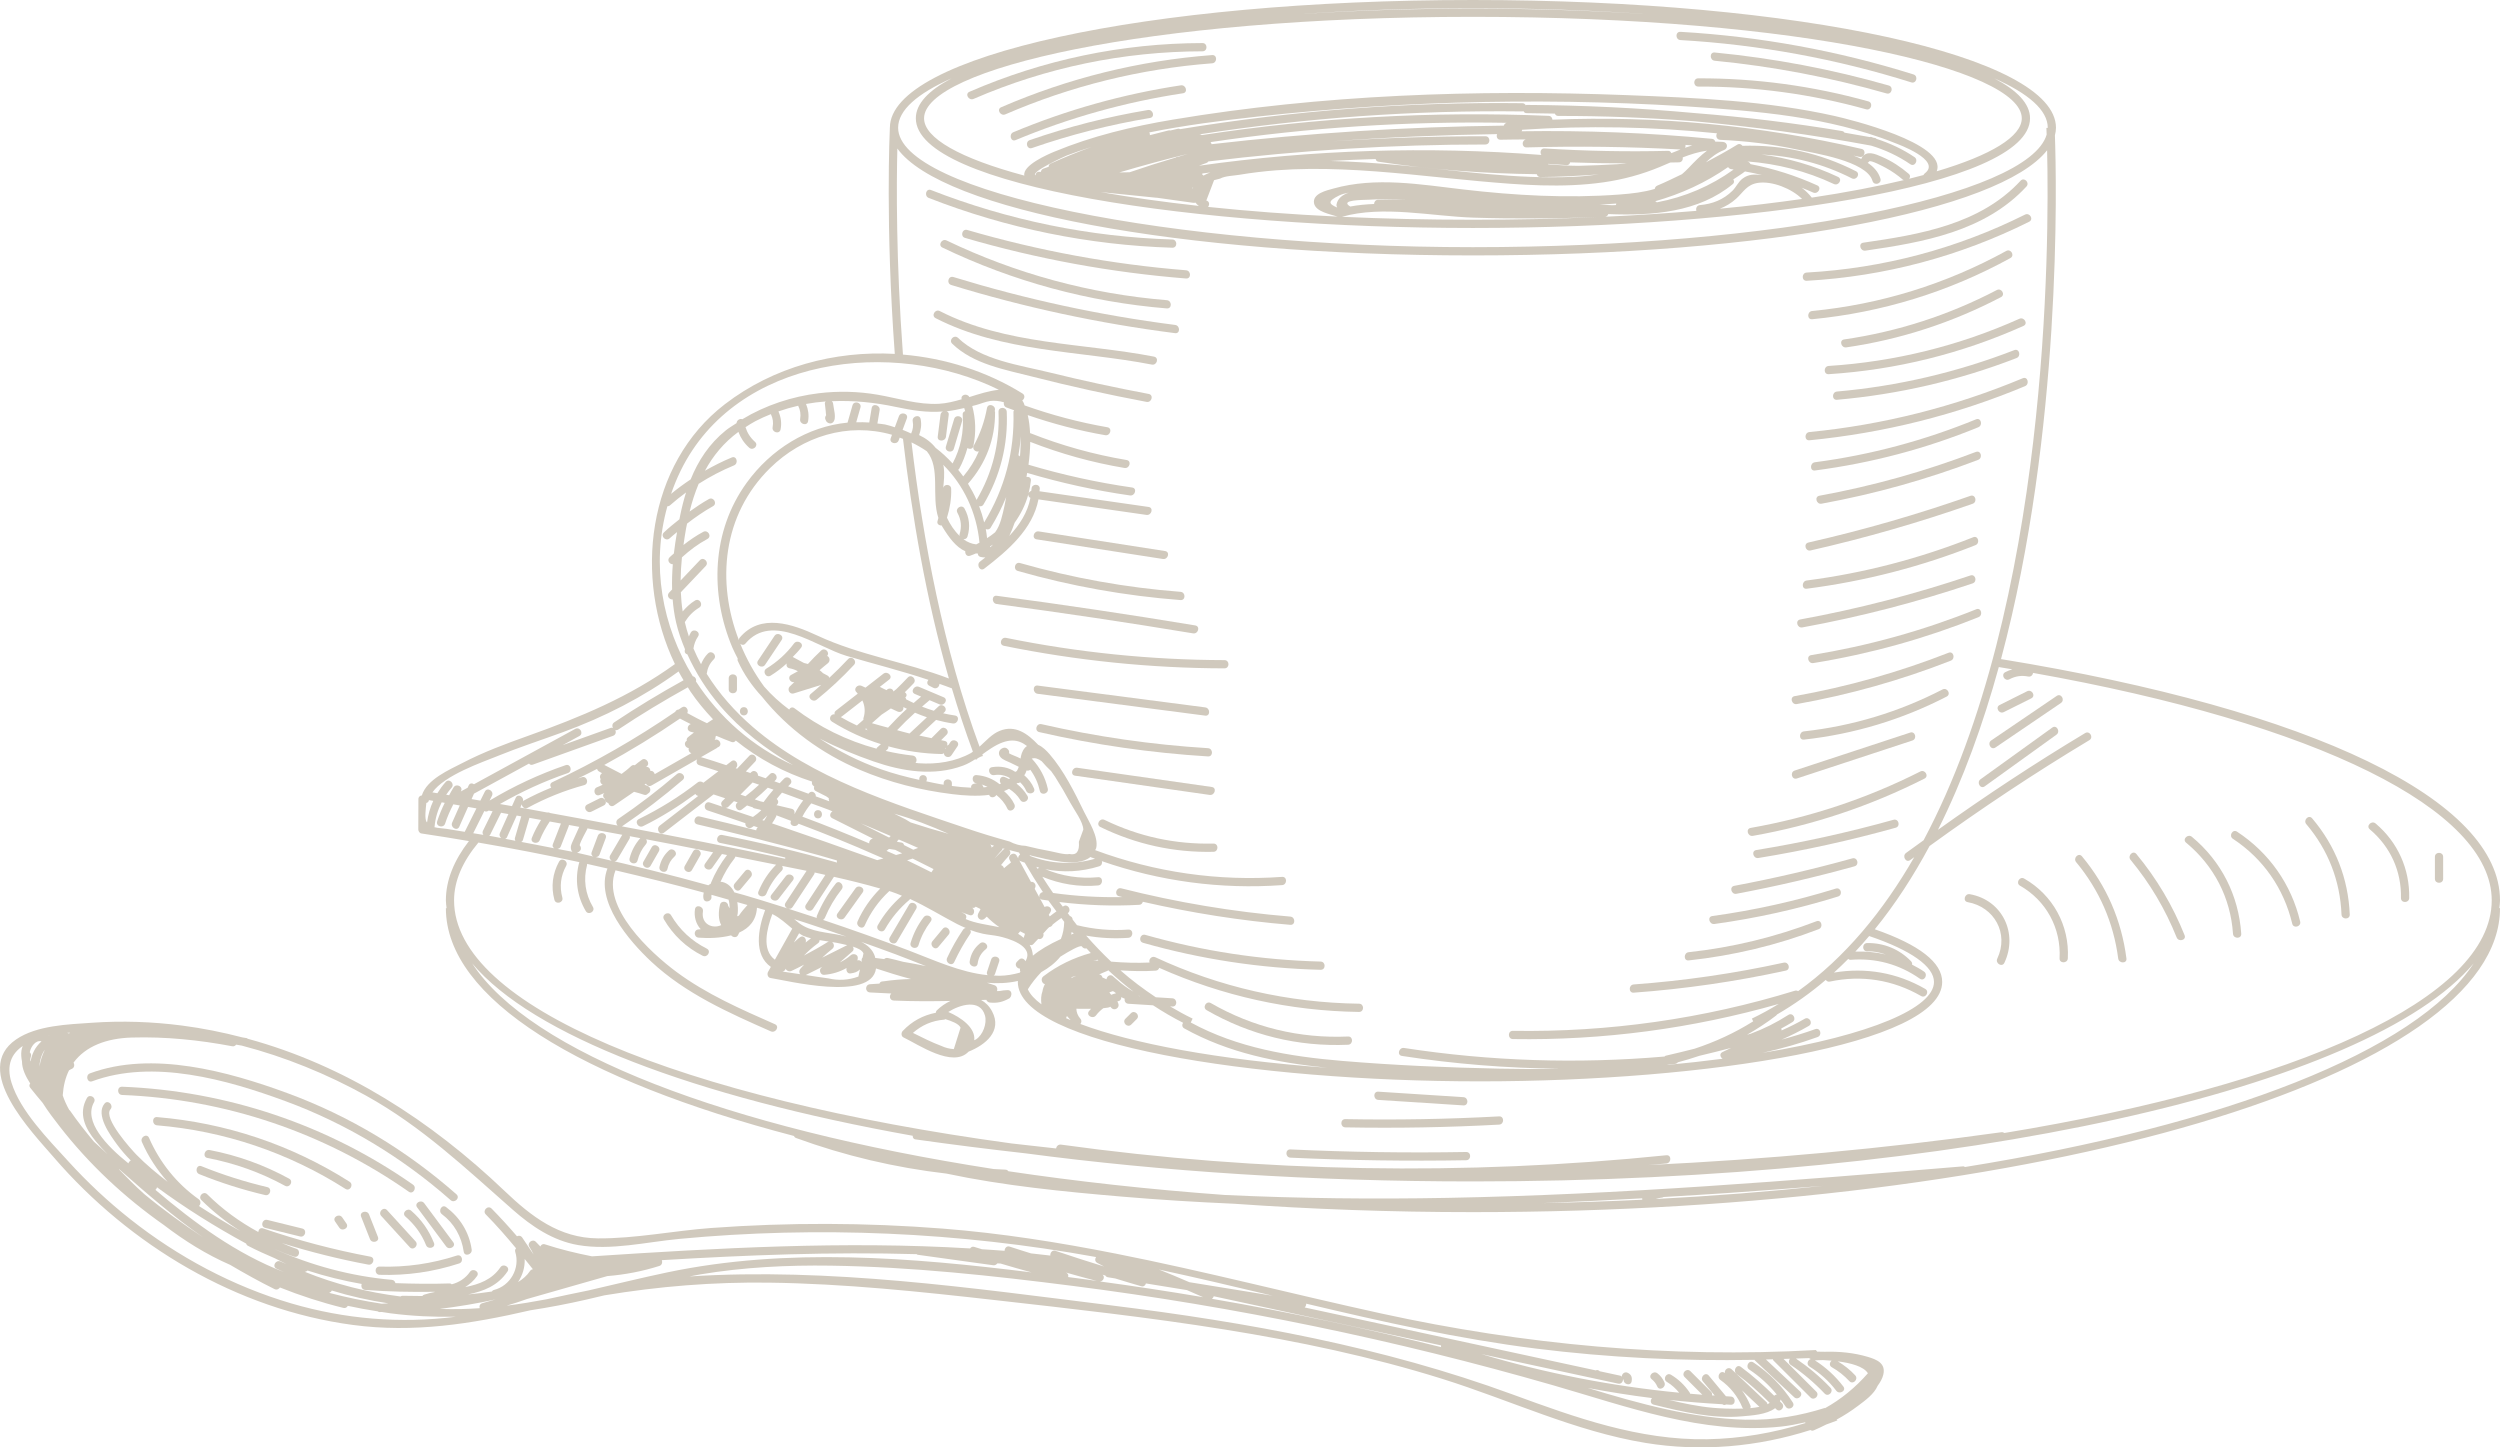<svg xmlns="http://www.w3.org/2000/svg" id="Layer_1" data-name="Layer 1" viewBox="0 0 1999.55 1157.64"><defs><style>      .cls-1 {        fill: #d0c9bd;      }    </style></defs><g><path class="cls-1" d="M1999.55,720.17c0-80.16-149.15-152.23-399.1-193.01,48.72-182.03,44.44-381.48,43.11-418.91.52-2.02.85-4.05.85-6.1,0-57.28-204.84-102.15-466.34-102.15s-465.89,44.78-466.32,101.97h-.01c-.11,2.11-3.68,78.32,3.93,181.07-48.14-2.64-96.99,10.35-135.87,40.23-62.54,48.07-73.03,139.28-39.99,207.87-36.18,26.21-75.71,42.5-117.67,57.48-17.66,6.3-35.35,12.86-52.02,21.51-10.76,5.58-28.72,13.14-32.72,26.07-1.44.16-2.74,1.06-2.75,2.96l-.09,24.27c0,1.29,1.02,2.98,2.42,3.18,12.72,1.83,25.39,4,38.07,6.1-11.89,15.38-18.43,31.24-18.43,47.48,0,2.08.37,4.13.57,6.19h-.57c0,72.47,107.81,137.58,278.3,182.16.35.72.91,1.36,1.84,1.69,39,14.23,79.25,23.68,120.24,28.44,46.04,9.77,93.46,14.4,140.19,18.4,29.89,2.56,59.84,4.39,89.81,5.71,61.36,4.34,125.29,6.71,191.09,6.71,452.96,0,821.47-109.06,821.47-243.12h-.57c.21-2.06.57-4.11.57-6.19ZM1317.75,11.31c-45.37-2.92-92.69-4.44-139.67-4.44s-94.31,1.52-139.67,4.44c44.26-3.05,91.22-4.72,139.67-4.72s95.41,1.67,139.67,4.72ZM949.82,123.14h0c-2.47.71-4.91,1.51-7.38,2.23-.42.06-.85.09-1.27.15-.36.05-.44.33-.72.45-12.41,3.66-24.72,7.62-36.96,11.8-2.75.04-5.51.14-8.26.15,18.09-5.32,36.26-10.3,54.57-14.79ZM838.77,133.36c-1.42.52-2.85,1-4.27,1.53-1.3.49-1.8,1.52-1.99,2.61-.44-.04-.88-.04-1.32-.08-1.85-.16-2.85,1.27-3.04,2.83-4.11-2.8,24.34-15.59,25.03-15.85,6.49-2.49,13.06-4.74,19.69-6.83.05-.02.11-.03.16-.05-11.05,4.02-21.98,8.42-32.73,13.33-1.23.56-1.54,1.52-1.53,2.51ZM924.92,158.18c.07,0,.1-.06.17-.06,9.8,1.37,19.6,2.74,29.41,4.11.59.08,1.15-.02,1.68-.18.77,1,1.59,1.92,2.67,2.65-28.64-3.15-54.85-6.89-78.5-11.06,14.85,1.51,29.71,3.02,44.57,4.53ZM953.68,150.27c.17-.12.38-.19.56-.31-.1.32-.08.62-.16.93-.14-.2-.26-.43-.4-.63ZM1188.05,115.56c4.24,0,4.25-6.59,0-6.59-40.83-.03-81.6,1.34-122.28,4.04,43.8-3.21,87.69-5.08,131.63-5.75-.77,1.97,0,4.57,2.73,4.5,6.8-.18,13.6-.15,20.4-.23-3.65.68-3.59,6.49.46,6.38,41.06-1.15,82.09-.59,123.1,1.65-2.45.93-4.89,1.91-7.34,2.94-.42-1.03-1.15-1.89-2.61-1.85-32.99.8-65.93.16-98.86-1.92-3.08-.2-3.85,3.21-2.45,5.2-91.38-7.09-183.12-4.18-273.85,8.62,1.96-.68,3.85-1.53,5.84-2.16.8-.25,1.29-.72,1.64-1.26,73.54-8.95,147.5-13.6,221.6-13.55ZM968.22,113.66c78.4-11.69,157.53-16.85,236.74-15.42-1.17.38-1.87,1.19-2.16,2.24-78.15.94-156.14,5.91-233.78,14.85-.14-.6-.39-1.19-.8-1.67ZM1294.26,131.3c-10.63.64-21.26,1.07-31.9,1.34-8-.08-16.02-.52-24.04-1.19-.01-.14-.1-.25-.13-.39,4.88.4,9.76.55,14.63,1.01,1.8.17,2.75-.91,2.96-2.21,15.22.57,30.43.84,45.65.82-2.39.27-4.78.4-7.17.62ZM1279.21,139.44c-6.77.95-13.61,1.66-20.59,1.98-46.15,2.09-92.43-5.03-138.29-9.21-18.7-1.71-37.51-3.03-56.31-3.46,12.09-.69,24.18-1.22,36.29-1.56.19,1.02.73,1.92,2.14,2.14,42.04,6.38,84.33,9.5,126.7,9.99.36,1.23,1.17,2.31,2.84,2.29,15.79-.14,31.52-.99,47.23-2.16ZM961.58,139.71c.12-.3.04-.63.04-.96,2.14-.3,4.28-.52,6.42-.81-1.94.69-3.75,1.52-5.45,2.49-.31-.28-.59-.61-1.01-.73ZM964.84,160.39c2.07-5.43,4.14-10.85,6.2-16.28,1.6-.42,3.2-.83,4.81-1.25,4.06-2.21,10.79-2.28,15.24-3.03,9.88-1.67,19.82-2.86,29.81-3.62,17.52-1.32,35.1-1.36,52.65-.67,36.56,1.42,72.89,6.07,109.31,9.36,33.03,2.99,66.7,5.64,99.7.92,15.59-2.23,30.61-6.28,45.15-12.34,2.76-1.15,5.48-2.33,8.19-3.49,2.34-.05,4.68-.04,7.02-.14,2.37-.1,3.27-2.16,2.98-3.97,6.33-2.44,12.72-4.45,19.42-5.39-5.29,4-9.95,8.75-14.83,13.92-1.72,1.82-3.47,3.41-5.24,4.92-6.53,3.09-12.97,6.33-19.67,9.1-1.27.53-1.9,1.57-2.07,2.67-8.63,2.61-17.94,3.72-28.31,4.5-41.68,3.12-83.57.75-125.02-4.08-34.21-3.99-69.83-10.23-103.71-.7-5.09,1.43-17.07,3.96-15.44,11.92,1.36,6.66,13.22,8.66,18.82,10.51-37.12-1.76-71.77-4.4-103.61-7.75,1.3-1.69,1.25-4.45-1.41-5.1ZM1347.73,118.18c.35-.67.5-1.48.37-2.29,1.79.14,3.59.3,5.38.43-1.93.56-3.84,1.19-5.75,1.86ZM1068.99,163.42c-.19.95.08,1.82.56,2.59-7.07-2.96-7.75-5.1,1.42-9.61,2.32-1.14,5.05-1.82,7.91-2.35-5.14,1.74-8.96,4.61-9.89,9.37ZM1094.28,159.76c6.34-.41,12.7-.54,19.05-.6,3.69-.04,7.39.1,11.08.15-7.41.02-14.83.07-22.24.46-2.07.11-3.11,1.76-3.15,3.38-6.46.27-12.87.84-19.11,2.04-.02-.02-.02-.04-.04-.06-8.9-5.44,10.71-5.14,14.4-5.38ZM1382.19,133.64c.51.82,1.27,1.48,2.44,1.63.67.09,1.31.24,1.97.33-18.42,13.24-39.08,22.04-61.39,26.23-.38-.43-.84-.64-1.41-.85,20.84-5.91,40.49-14.86,58.38-27.34ZM1292.73,162.79c-.09.4-.26.79-.2,1.22-1,.07-2,.06-3,.13-3.38-.07-6.74-.39-10.12-.52,4.46-.14,8.89-.51,13.32-.83ZM1178.59,174.08c32.86,1.05,65.72.78,98.57-.42-31.41,1.36-64.47,2.1-99.09,2.1-36.71,0-71.67-.85-104.76-2.36,32.66-9.33,71.74-.39,105.28.68ZM1286.34,171.22c35.37,1.45,72.25-1.36,99.56-23.98,1.4-1.16,1.18-2.61.4-3.75,3.13-2.11,6.36-4.02,9.39-6.37,4.58.82,9.11,1.78,13.62,2.86-.08,0-.15-.02-.23-.03-6.15-.59-10.33-.77-15.24,2.83-3.44,2.51-5.16,6.81-8.19,9.8-7.28,7.17-15.98,10.55-26.05,11.47-2.58.23-3.39,2.73-2.8,4.59-23.03,1.95-47.39,3.52-72.82,4.7,1.26-.24,2.02-1.08,2.37-2.12ZM1388.57,158.96c5.88-5.31,8.61-11.45,17.67-12.72,11.26-1.58,26.79,4.6,35.09,12.89-20.43,2.93-42.34,5.56-65.73,7.8,4.67-1.86,9.04-4.43,12.98-7.98ZM1449.08,158.03c-2.44-3.11-5.12-5.7-8.02-7.84,3.05,1.22,6.11,2.42,9.11,3.79,3.83,1.74,7.19-3.94,3.33-5.69-17.24-7.82-35.03-13.43-53.44-17.02-.48-1.06-1.38-1.96-2.62-2.16,24.07,1.85,47.2,7.66,69.32,18.06,3.82,1.79,7.17-3.89,3.33-5.69-19.69-9.25-40.17-15.16-61.36-17.93,25.24,1.24,49.46,7.4,72.41,19.1,3.77,1.92,7.11-3.76,3.32-5.69-28.43-14.5-58.99-21.36-90.82-20.34-.89-1.23-2.42-1.97-4.1-.94-8.21,5.06-16.66,9.65-25.14,14.17,4.22-3.99,8.75-7.62,14.55-9.87,3.47-1.35,2.94-6.15-.88-6.47-2.07-.18-4.1-.22-6.11-.19-.42-1.14-1.2-2.16-2.72-2.3-50.63-4.86-101.41-6.77-152.24-6.03.18-.4.45-.76.48-1.2,52.04-3.49,104.12-2.45,155.81,2.84-1.17,1.89-.41,5.07,2.55,5.21,20.49.93,40.81,3.3,60.88,7.62,13.94,3,56.3,9.17,60.96,25.25,1.18,4.07,7.54,2.34,6.35-1.75-1.59-5.49-5.42-9.52-10.23-12.75.43-.24.84-.56,1.17-1.05,1.08-1.56,12.05,4.41,13.47,5.18,4.86,2.64,9.35,5.8,13.55,9.4.28.24.58.15.87.28-21.4,5.14-46.11,9.88-73.81,14.04ZM1526.68,139.05c-6.52-5.58-13.62-10.24-21.52-13.63-5.22-2.24-11.91-5.35-15.85.38-.32.47-.48.93-.54,1.37-2.01-.99-4.09-1.91-6.26-2.71,1.55.35,3.12.64,4.68,1,4.13.96,5.89-5.39,1.75-6.35-81.13-18.9-164.2-26.76-247.28-23.38-.15-1.52-1.1-3-3.06-3.08-92.79-3.86-185.57,1.36-277.36,15.4-.6-.42-1.36-.66-2.27-.53,85.6-13.29,172.07-19.48,258.74-18.4.31,0,.43-.23.69-.29.49.92,1.25,1.67,2.61,1.67,7.53.04,15.05.21,22.57.36.46,1.02,1.23,1.87,2.68,1.87,36.28-.07,72.49,1.4,108.6,4.23,47.47,4.33,94.73,10.81,141.68,19.51,11.23,3.4,21.67,8.27,31.39,14.89,3.51,2.39,6.81-3.31,3.33-5.69-9.4-6.4-19.64-11.1-30.4-14.6-.33-.23-.49-.58-.98-.68-.52-.1-1.05-.18-1.58-.27-.59-.18-1.12-.47-1.72-.64-.44-.12-.73.11-1.11.15-6.73-1.22-13.47-2.39-20.21-3.53-.37-.61-.96-1.13-1.93-1.29-38.98-6.51-78.18-11.24-117.51-14.35-44.8-4.1-89.77-6.32-134.82-6.54-.31,0-.43.23-.7.3-.49-.92-1.25-1.66-2.6-1.68-91.73-1.14-183.24,5.88-273.74,20.75-.55-.21-1.08-.48-1.8-.32-2,.46-4.01.92-6.02,1.38-.48-.13-1.01-.17-1.61-.02-4.96,1.18-9.88,2.5-14.82,3.77.1-.76-.11-1.52-.45-2.2,28.57-5.77,57.54-9.45,86.51-12.65,60.33-6.67,120.97-10.57,181.66-11.7,60.69-1.13,121.43.49,181.97,4.92,28.58,2.09,57.19,4.82,85.34,10.37,13.18,2.6,26.25,5.78,39.08,9.8,7.31,2.29,14.54,4.83,21.65,7.69,2.1.85,37.96,13.73,24,24.34-.5.38-.81.84-1.03,1.33-3.7,1-7.52,1.99-11.46,2.97.86-1.16,1.12-2.69-.31-3.92ZM1467.79,92.86c-54.35-12.24-111.07-14.64-166.57-16.77-120.64-4.64-243.95-.39-363.2,19.6-32.37,5.43-64.53,13.07-94.9,25.69-5.01,2.08-25.57,10.94-23.83,19.07-51.48-13.77-80.21-30.03-80.21-45.84,0-39.18,176.4-81.14,438.99-81.14s438.99,41.96,438.99,81.14c0,14.52-24.25,29.41-68.06,42.41,8.98-22.41-71.02-41.86-81.21-44.15ZM761.11,62.66c-18.27,9.58-28.61,20.26-28.61,31.94,0,54.92,226.55,87.74,445.58,87.74s445.58-32.82,445.58-87.74c0-11.68-10.34-22.36-28.61-31.94,27.32,12.11,42.78,25.5,42.78,39.48,0,.04-.02.08-.02.12l-1.08.06c.02.3.1,2.17.22,5.34-14.31,49.34-218.58,90.04-458.87,90.04s-459.75-43.76-459.75-95.56c0-13.99,15.46-27.37,42.78-39.48ZM717.77,118.85c35.42,49.06,224.85,85.44,460.31,85.44s421.37-35.73,459.24-84.11c1.75,74.25,1.49,363.75-98.79,551.87-4.67,3.4-9.4,6.71-14.04,10.16-3.37,2.5-.08,8.22,3.33,5.69,1.07-.79,2.17-1.55,3.24-2.34-24.84,43.21-55.37,80.33-92.92,107.19-.68-.46-1.55-.66-2.59-.34-73.16,22.5-148.99,33.29-225.52,32.07-4.24-.07-4.24,6.52,0,6.59,72.03,1.15,143.49-8.4,212.68-28.13-6.96,4.24-14.11,8.2-21.52,11.75l1.05,2.2c-14.84,9.32-30.54,16.5-46.87,21.89-7.7,1.92-15.39,3.88-23.15,5.61-.43.1-.55.43-.86.64-69.53,5.98-139.33,3.8-208.34-6.84-4.15-.64-5.94,5.71-1.75,6.36,41.83,6.45,83.92,9.81,126.07,10.24-16.07.39-32.11.26-47.87-.07-42.02-.86-84.11-2.67-125.99-6.19-41.95-3.52-83.73-10.43-121.08-30.72l1.49-3.11c-6.2-2.97-12.16-6.31-18.04-9.77.6.04,1.19.07,1.79.11,4.24.26,4.22-6.33,0-6.59-4.4-.27-8.8-.55-13.2-.82-9.85-6.55-19.34-13.64-28.28-21.51,9.41.6,18.82.86,28.29.21,1.53-.11,2.31-1.1,2.73-2.23,50.54,22.49,104.43,34.51,159.84,35.26,4.24.06,4.24-6.53,0-6.59-56.56-.76-111.65-13.28-162.93-37.14-3.07-1.43-5.65,1.9-4.61,4.21-10.3.48-20.54.13-30.78-.72-6.93-6.56-13.57-13.51-19.96-20.8,11.12,1.98,22.34,2.58,33.75,1.75,4.21-.31,4.24-6.9,0-6.59-13.94,1.01-27.57-.18-41.11-3.53-1.19-1.46-2.29-3.02-3.47-4.5,0-.04,0-.07,0-.1-.06-1.54-1.04-2.32-2.17-2.74-.58-.75-1.14-1.51-1.72-2.26,3.37-2.29.16-7.8-3.4-5.58-.19.12-.35.28-.53.4-.93-1.26-1.91-2.45-2.83-3.72,21.24,2.6,42.52,3.44,64,2.22,1.63-.09,2.44-1.2,2.81-2.43,38.86,8.89,78.19,15.15,117.97,18.44,4.23.35,4.2-6.24,0-6.59-45.69-3.78-90.78-11.34-135.22-22.6-4.11-1.04-5.87,5.31-1.75,6.35.93.24,1.87.42,2.81.65-18.61.37-37.1-.71-55.58-3.27-2.92-4.26-5.81-8.55-8.6-12.97,14.24,5.83,29.11,8.35,44.58,6.94,4.19-.38,4.23-6.98,0-6.59-14.62,1.34-28.77-.81-42.25-6.43,14.18,2.85,28.71,2.19,43.14-2.3,2.01-.63,2.59-2.52,2.16-4.11,46.39,16.11,95,22.66,144.12,19.16,4.21-.3,4.24-6.89,0-6.59-51.08,3.65-101.52-3.61-149.5-21.39.22-.59.65-.96.81-1.61,2.15-9.01-6.03-21.56-9.64-28.97-7.58-15.57-16.21-33.02-27.65-46.18-2.25-2.59-5.45-5.89-9.07-7.48-8.51-8.97-18.31-16.21-30.79-11.18-6.28,2.53-10.97,8.01-16.14,12.67-28.73-78.09-45.14-164.59-54.41-243.37,4.28,2.09,8.4,4.44,12.26,7.09,11.2,13.58,3.4,35.57,9.23,53.34-.25.74-.33,1.51-.61,2.25-.94,2.49,1.2,3.89,3.3,3.77.15.26.21.55.37.81,5.51,9.03,11.02,16.48,18.45,19.79-.26,2.13,1.19,4.48,3.81,3.62,1.61-.52,3.11-1.22,4.65-1.85.55,0,1.05.1,1.61.06-.02,1.22.61,2.39,2.24,2.75,1.29.29,2.53.4,3.73.38-1.4,1.1-2.81,2.22-4.19,3.28-3.31,2.55-.04,8.28,3.33,5.69,18.85-14.51,38.79-31.47,43.36-55.4l86.35,12.41c4.15.6,5.94-5.75,1.75-6.36-29.09-4.18-58.19-8.37-87.29-12.55.04-.69.23-1.31.25-2.01.13-4.24-6.46-4.24-6.59,0-.02.57-.18,1.09-.22,1.66-.97.39-1.77,1.05-2.15,1.97.84-3.3,1.47-6.68,1.85-10.14.26-2.36-1.67-3.24-3.52-2.95.2-1.05.36-2.14.54-3.21,26.98,7.99,54.33,14.04,82.22,18.02,4.15.59,5.94-5.76,1.75-6.35-28.13-4.02-55.71-10.13-82.92-18.22.84-6.04,1.32-12.19,1.41-18.27,24.44,9.55,49.47,16.51,75.36,20.86,4.15.7,5.93-5.65,1.75-6.35-26.48-4.45-52.08-11.59-77.05-21.48-.08-.03-.12.03-.19,0-.24-5-.79-9.88-1.87-14.44,20.21,6.94,40.8,12.4,61.96,16.06,4.15.72,5.93-5.63,1.75-6.35-22.65-3.92-44.65-9.8-66.22-17.46-.25-.62-.39-1.32-.66-1.92-.35-.78-.82-1.36-1.21-2.06,1.8-1.18,2.59-4.07.18-5.56-28.82-17.86-61.92-28.27-95.61-31.12-5.6-75.51-5.16-136.71-4.48-164.71ZM792.76,767.37c-1.1,3.29-2.2,6.59-3.3,9.88-.38,1.14-.07,2.02.49,2.71-21.92-2.21-43-12.1-63.3-19.82-22.62-8.6-45.45-16.69-68.4-24.37.62-.35,1.17-.86,1.5-1.64,3.42-8.19,7.91-15.81,13.4-22.79,2.6-3.3-2.03-7.99-4.66-4.66-6.25,7.93-11.2,16.37-15.09,25.7-.29.7-.26,1.29-.12,1.83-19.34-6.41-38.75-12.62-58.29-18.38-2.54-.75-5.12-1.36-7.66-2.1-1.96-4-4.98-7.23-9.57-8.31-.49-.12-.97-.11-1.46-.16,2.98-6.65,6.61-12.93,11.16-18.65.38-.48.57-.99.68-1.5,2.57.49,5.15.97,7.71,1.5,8.3,1.72,16.66,3.37,25.04,5.02-.09.08-.2.03-.29.12-6.12,6.21-10.64,13.22-13.97,21.26-1.62,3.92,4.75,5.62,6.35,1.75,2.87-6.94,7.01-13.01,12.27-18.35,1.23-1.25.99-2.7.27-3.85,6.53,1.29,13.07,2.59,19.61,3.92-5.61,8.53-11.22,17.05-16.83,25.58-2.34,3.55,3.37,6.86,5.69,3.33,5.7-8.65,11.39-17.31,17.09-25.96.36-.55.48-1.08.5-1.6,2.86.6,5.7,1.3,8.56,1.92-5.18,7.95-10.36,15.89-15.55,23.84-2.32,3.56,3.38,6.87,5.69,3.33,5.57-8.54,11.14-17.08,16.72-25.63,12.47,2.78,24.84,5.88,37.04,9.38-7.58,7.62-13.71,16.35-18.11,26.22-1.72,3.84,3.96,7.2,5.69,3.33,4.65-10.42,11.04-19.46,19.38-27.26.1-.09.04-.2.12-.29.55.17,1.11.29,1.65.46,2.99.94,5.76,2.15,8.6,3.28-7.7,6.8-14.21,14.62-19.29,23.59-2.09,3.7,3.6,7.02,5.69,3.33,5.17-9.13,11.71-16.97,19.73-23.74.22-.19.14-.41.3-.61,13,5.92,24.86,13.38,37.85,20.15,2.24,1.17,4.5,2.1,6.77,3.08-.82.13-1.6.58-2.18,1.44-4.84,7.17-9.06,14.64-12.71,22.48-1.78,3.82,3.9,7.17,5.69,3.33,3.66-7.84,7.88-15.31,12.71-22.48.8-1.18.64-2.31.05-3.19,3.31,1.25,6.7,2.3,10.28,3.05,4.21.89,8.55,1.13,12.75,2.04,6.19,1.35,28.8,7.35,21.17,19.91-.87-1.88-3.23-3.13-5.13-1.23-.55.55-1.1,1.1-1.65,1.65-2.32,2.32-.08,5.53,2.44,5.54-.22.81-.14,1.54.28,2.24-.14.31-.27.62-.4.93-5.33,1.51-10.83,2.46-16.29,2.51-1.56.01-3.1-.15-4.65-.22.38-.35.85-.59,1.05-1.19,1.1-3.3,2.2-6.59,3.29-9.89,1.35-4.03-5.02-5.76-6.35-1.75ZM758.44,809.4c9.2-5.87,25.58-10.77,29.37,2.87,1.77,6.35-1.72,15.59-7.18,19.05-.43.28-.94.43-1.39.69,1.1-10.16-10.82-18.34-20.8-22.61ZM768.27,821.96c-1.8,5.72-3.59,11.43-5.39,17.15-3.49-.23-6.8-1.07-9.93-2.54-7.78-2.87-15.29-6.75-22.78-10.43,7.1-6.2,15.27-9.85,25.09-10.6.36-.03.52-.31.82-.42,4.93,1.5,10.91,3.72,12.19,6.84ZM700.01,766.17c-.1-.36-.07-.64-.18-1.01-1.67-5.54-5.95-9.26-11.04-11.86,9.16,3.26,18.33,6.52,27.44,9.93,8.07,3.02,16.17,6.29,24.31,9.47-6.01-1.26-12.05-2.41-18.12-3.42-4.11-.98-8.15-2.19-12.31-3.05-1.31-.27-2.22.19-2.92.86-2.39-.32-4.79-.6-7.18-.92ZM689.89,765.91c-.77.75-.91,1.87-.66,3.01-.03.12-.05.24-.08.35-.86-1.03-2.17-1.63-3.38-1.06.09-.64.27-1.18.32-1.88.23-3.06-3.65-4.06-5.62-2.33-2.81,2.46-5.69,4.31-8.73,5.75,3.32-2.9,6.64-5.79,9.95-8.69,1.4-1.23,1.23-2.79.38-3.95,3.94,1.22,7.66,2.94,8.55,5.5-.24,1.1-.48,2.2-.72,3.29ZM657.63,765.93c2.57-2.37,5.12-4.76,7.96-6.93,2.12-1.62,1.52-4.34-.09-5.53,2.55.39,5.06.83,7.48,1.41,1.16.28,2.82.62,4.66,1.05-6.67,3.33-13.34,6.67-20.01,10.01ZM654.53,754.18c.75-.64.98-1.45.94-2.27,2.6.43,5.19.85,7.79,1.23-.34.09-.64-.05-1,.17-6.26,3.94-12.69,7.53-19.21,10.94,3.24-3.42,6.79-6.56,10.76-9.5.23-.2.49-.37.72-.57ZM672.85,748.11c-11.31-2.51-24.21-2.57-33.77-9.83-1.41-1.07-2.63-2.09-3.87-3.11,2.72.87,5.45,1.68,8.17,2.57,11.22,3.66,22.4,7.46,33.54,11.34-1.4-.36-2.77-.68-4.07-.97ZM639.13,746.46c1.14.68,2.15,1.5,3.41,2.04,1.95.84,4.02,1.42,6.11,1.97-1.43,1.13-2.88,2.22-4.31,3.36,1.15-2.67-1.56-6.28-4.46-4.24-1.82,1.28-3.22,2.85-4.87,4.24,1.37-2.45,2.74-4.91,4.11-7.36ZM619.76,767.6c-10.71-7.97-6.45-24.56-2.04-36.53,6.21,3.05,10.92,7.58,15.93,11.69-4.63,8.28-9.26,16.56-13.89,24.84ZM628.4,774.8c.67,1.63,2.77,2.63,4.59,1.8,3.44-1.57,6.77-3.33,10.13-5.04-.98,1.13-2.06,2.13-3,3.31-1.14,1.43-1.02,3.15-.18,4.3-4.73-.73-9.47-1.37-14.2-2.11,1.38-.09,2.26-1.11,2.66-2.27ZM657.79,773.2l-1,.88c-2.07,1.81-.48,5.86,2.33,5.62,6.73-.57,12.57-2.41,18-5.47-.59,1.97.62,4.64,2.99,4.35,3.39-.42,5.55-1.15,7.71-3.21-.42,1.91-.84,3.81-1.26,5.71-7.9,2.86-15.9,3.34-23.99,1.45-6.03-.77-12.05-1.77-18.07-2.68,4.43-2.21,8.86-4.43,13.29-6.64ZM589.72,721.53c2.7.79,5.41,1.56,8.12,2.31-2.46,2.75-4.91,5.51-6.89,8.55-.49.1-.88.3-1.33.44.16-.8.36-1.58.43-2.4.26-2.72.15-5.82-.34-8.9ZM568.56,706.75c-.7.39-1.39.8-2,1.31-29.86-8.26-59.93-15.78-90.15-22.57,1.28-.04,2.56-.52,3.13-2.02,1.65-4.39,3.3-8.79,4.95-13.18,1.49-3.98-4.88-5.69-6.36-1.75l-4.94,13.18c-.61,1.61.21,2.7,1.34,3.34-4.37-.97-8.7-2.1-13.07-3.03,1.07-.3,1.91-.84,2.72-1.99.89-1.27.37-2.92-.51-3.99l-.06-.07c1.01-3.92,5.18-10.8,6.13-12.89.09-.2-.03-.36.02-.55,9.32,1.67,18.62,3.44,27.93,5.14l-9.63,16.4c-2.15,3.66,3.54,6.98,5.69,3.33,3.24-5.52,6.49-11.04,9.73-16.56.43-.73.35-1.4.25-2.05,2.83.52,5.66,1.07,8.49,1.6-.07.07-.15.03-.22.1-4.09,4.75-6.87,9.9-8.43,15.98-1.06,4.11,5.3,5.86,6.35,1.75,1.27-4.96,3.38-9.18,6.73-13.07,1.12-1.3.85-2.74.15-3.9,17.88,3.32,35.71,6.9,53.56,10.43-2.13,3.02-4.27,6.04-6.4,9.05-2.45,3.47,3.26,6.77,5.69,3.33,2.59-3.67,5.19-7.34,7.78-11.01,1.36.27,2.71.53,4.07.79-5.31,6.98-9.65,14.35-12.97,22.53-.06.16.06.25.02.4ZM456.91,679.91c.18.55.56.97.95,1.37-4-.8-8.01-1.53-12-2.31,1.11-.18,2.16-.68,2.67-1.98l6.46-16.53c.1-.26-.07-.41-.04-.65,2.79.5,5.57,1.03,8.36,1.53-1.7,3.74-3.4,7.47-5.08,11.21-1.18,2.63-2.25,4.53-1.32,7.36ZM443.37,678.49c-8.81-1.71-17.6-3.48-26.42-5.1.52-.38,1.06-.77,1.29-1.56,1.73-5.9,3.47-11.81,5.2-17.71,3.11.54,6.21,1.13,9.32,1.68-2.85,4.58-5.38,9.3-7.39,14.37-1.57,3.94,4.8,5.65,6.35,1.75,2.11-5.29,4.86-10.17,7.99-14.87,2.99.53,5.97,1.1,8.96,1.62,0,.02-.03.02-.04.04l-6.46,16.53c-.61,1.55.15,2.6,1.21,3.25ZM412.18,672.47c-2.71-.49-5.41-1.08-8.12-1.57.55-.26,1.11-.53,1.44-1.28,2.59-5.78,5.19-11.55,7.78-17.33,1.21.21,2.42.44,3.63.65-1.68,5.71-3.35,11.42-5.02,17.13-.28.95-.08,1.74.3,2.39ZM400.87,670.29c-2.42-.43-4.82-.98-7.25-1.4-.82-.14-1.64-.26-2.46-.4.26-.25.61-.28.8-.67,2.93-5.92,5.85-11.84,8.78-17.76,1.97.34,3.92.71,5.89,1.05l-6.82,15.19c-.73,1.63-.01,3.05,1.06,3.99ZM386.63,667.75c-2.71-.43-5.42-.88-8.13-1.32,2.96-5.92,5.92-11.83,8.87-17.75.86.47,1.85.65,2.95-.04.18-.11.38-.21.56-.33,1.03.19,2.07.38,3.11.55-2.58,5.21-5.15,10.42-7.72,15.63-.62,1.26-.27,2.34.35,3.26ZM492.22,583.91c.72.18,1.52.1,2.35-.45,18.05-12.05,36.61-23.23,55.59-33.74.69,1.06,1.27,2.19,1.98,3.24,5.42,8,11.58,15.37,18.14,22.33-1.63,1.02-3.22,2.09-4.83,3.14-5.36-2.46-10.56-5.28-15.76-8.1,1.46-2.68-1.37-6.61-4.37-4.51-.82.58-1.68,1.1-2.5,1.67-1.27.06-2.28.73-2.78,1.86-31.21,21.41-63.93,40.22-98.24,56.25-2.05.96-1.98,2.96-.96,4.4-7.53,3.06-14.9,6.5-22.09,10.41-.34.18-.34.5-.57.73,1.33-3.72-4-6.84-5.7-3.06-1,2.23-2,4.45-3,6.68-3.2-.55-6.4-1.12-9.6-1.68,17.3-9.93,35.31-18.24,54.28-24.74,3.99-1.37,2.28-7.73-1.75-6.35-21.3,7.3-41.55,16.78-60.84,28.32l1.91-3.83c1.89-3.78-3.79-7.12-5.69-3.33-1.2,2.4-2.4,4.8-3.6,7.2-2.35-.4-4.69-.83-7.03-1.22.64-1.45,1.29-2.9,1.93-4.35,14.67-8.02,29.33-16.03,44-24.05.7.8,1.64,1.34,2.99.86,21.42-7.69,42.84-15.38,64.25-23.07,2.15-.77,2.53-2.94,1.87-4.59ZM566.25,522.63c-2.55,2.54-4.26,5.48-5.55,8.63-2.24-4.09-4.23-8.31-6.07-12.6.54-3.46,1.66-6.59,3.67-9.58,2.37-3.53-3.34-6.84-5.69-3.33-.72,1.07-1.08,2.22-1.63,3.32-1.29-3.82-2.37-7.66-3.25-11.51,2.98-4.85,6.6-8.57,11.5-11.57,3.61-2.21.31-7.91-3.33-5.69-3.89,2.38-7.04,5.4-9.89,8.74-.8-5.1-1.23-10.22-1.46-15.35,6.64-6.99,13.27-13.98,19.9-20.97,2.92-3.08-1.73-7.74-4.66-4.66l-15.42,16.24c.08-6.16.42-12.34,1.06-18.53,6.23-5.64,12.88-10.69,20.38-14.7,3.74-2,.42-7.69-3.33-5.69-5.64,3.02-10.85,6.6-15.82,10.51.64-4.54,1.34-9.08,2.15-13.63.21-1.18.5-2.3.73-3.47,6.58-5.09,13.42-9.83,20.75-13.93,3.7-2.07.38-7.77-3.33-5.69-5.36,3-10.41,6.44-15.39,9.97,1.89-7.79,4.32-15.16,7.24-22.17,8.94-5.69,18.33-10.64,28.25-14.73,3.86-1.6,2.17-7.97-1.75-6.35-7.46,3.08-14.55,6.7-21.47,10.61,6.47-11.96,15.09-22.45,26.76-31.07,1.77,4.83,4.63,9.1,8.64,12.67,3.16,2.81,7.83-1.83,4.66-4.66-3.78-3.37-6.24-7.23-7.62-11.78,2.59-1.65,5.11-3.35,7.98-4.83,4.07-2.11,8.18-3.93,12.3-5.59,1.65,3.43,2.13,6.68,1.41,10.48-.79,4.14,5.56,5.92,6.36,1.75.98-5.15.31-9.73-1.71-14.41,5.22-1.83,10.48-3.34,15.77-4.54,1.69,3.46,2.24,6.78,1.59,10.62-.7,4.15,5.65,5.93,6.35,1.75.83-4.94.16-9.33-1.65-13.8,5.2-.94,10.42-1.6,15.68-1.99-.33.49-.68.98-.61,1.76.17,2.02.46,4.03.68,6.05.11,1.03.11,2.2.33,3.22-.69.93-1.12,2.06-.56,3.38.35.83.68,1.68,1.41,2.25,1.41,1.12,3.27,1.36,4.66,0,3.13-3.05.39-11.1.07-14.9-.07-.86-.53-1.44-1.02-1.95,16.96-.77,34.17.92,51.46,4.62,12.52,2.68,24.66,4.62,37.4,3.6-.96.49-1.78,1.24-1.94,2.55-.74,5.86-1.48,11.71-2.22,17.57-.53,4.2,6.07,4.16,6.59,0,.74-5.86,1.48-11.71,2.22-17.57.19-1.53-.67-2.3-1.73-2.71.07,0,.13,0,.2-.01,4.69-.56,9.31-1.52,13.91-2.6.22.83.55,1.64.74,2.47-1.15.38-2.12,1.18-1.99,2.79,1.09,13.81-1.59,26.86-8.04,39.06-4.18-4.52-8.66-8.76-13.6-12.5-3.4-4.31-7.92-7.73-13.21-10.2,1.5-4.11,2.11-8.22,1.25-12.77-.79-4.16-7.14-2.4-6.35,1.75.67,3.55.16,6.6-1.26,9.77-2.24-1.03-4.51-2.03-6.83-2.93l3.41-9.15c1.48-3.98-4.89-5.7-6.35-1.75-1.1,2.95-2.2,5.9-3.29,8.85-2.58-.8-5.12-1.69-7.83-2.25-2.04-.42-4.06-.46-6.1-.76.59-3.54,1.18-7.08,1.78-10.62.69-4.15-5.65-5.93-6.36-1.75-.65,3.85-1.29,7.71-1.94,11.56-3.5-.27-6.96-.27-10.42-.17,1.13-3.94,2.25-7.88,3.38-11.83,1.17-4.09-5.19-5.83-6.36-1.75-1.32,4.61-2.64,9.23-3.95,13.84-32.02,3.12-61.27,21.32-80.66,48.07-28,38.63-29.65,88.65-11.48,131.84,1.27,3.02,2.83,5.84,4.27,8.75-.09.61-.25,1.22.06,1.9,4.87,10.77,11.54,20.28,19.43,28.74,20.41,25.55,47.68,45.38,78.11,58.37,23.66,10.09,48.79,16.41,74.29,19.51,9.22,1.12,19.55,1.85,29.24.54.62,2.55,4.37,2.59,5.72.11,3.71,2.91,6.7,6.32,8.76,10.77,1.78,3.85,7.46.5,5.69-3.33-1.96-4.25-4.93-7.58-8.29-10.57,1.37-.54,2.71-1.14,4-1.83,3.56,2.31,6.71,5.1,9.01,8.93,2.18,3.63,7.88.32,5.69-3.33-2.36-3.93-5.29-7.11-8.69-9.72.19-.16.4-.27.58-.44.83.07,1.63-.13,2.3-.65,1.96,1.92,3.66,4.05,4.78,6.72,1.61,3.86,7.99,2.16,6.35-1.75-1.82-4.36-4.55-7.7-7.88-10.65.2-.29.45-.49.65-.79.34-.53.77-1.65,1.24-2.98,1.14.37,2.16.08,2.99-.56,3.68,5.02,6.2,10.58,7.62,16.84.94,4.13,7.29,2.38,6.36-1.75-2.06-9.07-6.28-16.95-12.59-23.78-.1-.11-.21-.1-.31-.19,2.55-.97,5.34.05,8.04,2.07,2.34,2.68,4.83,5.4,7.59,7.97,1.29,1.72,2.39,3.33,3.13,4.49,4.3,6.73,8.33,13.62,12.1,20.66,3.04,5.68,10.33,15.28,10.46,21.54-1.19,3.25-2.37,6.5-3.56,9.75.63,7.73-1.9,10.99-7.56,9.77-3.78.79-11.41-1.55-15.04-2.2-6.73-1.2-13.42-2.71-20.07-4.33-2.06-.05-4.07-.36-6.06-.86-.32-.08-.64-.2-.97-.29-1.9-.56-3.78-1.26-5.63-2.28-11.75-3.25-23.42-6.8-34.97-10.71-58.67-19.88-122.72-39.68-170.41-80.86-14.21-12.27-26.98-26.59-36.96-42.59.67-4.62,2.35-8.27,5.7-11.61,3.01-3-1.65-7.66-4.66-4.66ZM770.57,431.27c1.35.04,2.73-.45,3.24-2.11,2.36-7.73,1.51-15.3-2.36-22.37-2.03-3.72-7.73-.4-5.69,3.33,3.06,5.61,3.55,11.2,1.69,17.3-.16.51.09.86.15,1.29-4.32-4.1-7.79-9.42-10.2-14.61,2.32-7.52,3.63-15.17,3.37-23.13-.13-4.02-5.91-4.11-6.4-.48.55-5.65,1.26-11.34.37-17.39-.07-.49-.3-.9-.4-1.38,16.48,16.28,26.79,38.3,29.07,62.31-.86.46-1.7.96-2.59,1.38-3.69-.4-7.16-1.83-10.26-4.12ZM815.79,365.08c-.32-.41-.75-.71-1.25-.91.9-5.02,1.51-10.1,1.96-15.22-.07,3.35-.21,6.39-.24,8.38-.04,2.59-.31,5.17-.47,7.75ZM803.38,404.7c-1.53,6.74-3.09,15.24-7.48,21.06-2,1.71-4.2,3.19-6.41,4.65-.3-2.43-.57-4.86-1.03-7.24,1.35.52,2.95.41,3.92-1.16,4.87-7.89,8.94-16.07,12.39-24.44-.48,2.38-.85,4.77-1.39,7.14ZM792.19,436.77c.75-.34,1.36-.81,2.06-1.2-.73.71-1.42,1.59-2.19,2.08-.03-.26-.17-.44-.25-.67.12-.08.26-.13.38-.21ZM811.53,418.07c4.9-6.84,8.74-14.45,10.97-22.8-.21,1.25.35,2.38,1.65,2.91-2.22,11.76-8.74,21.71-16.9,30.48,1.63-3.39,3.05-7,4.29-10.58ZM802.93,321.74c-.36,1.56.17,3.43,2.06,4.17,2.03.8,4.09,1.47,6.13,2.23-.21.43-.56.74-.54,1.34.91,31.7-6.96,61.31-23.42,88.36-1.1-4.46-2.43-8.81-4.06-13.04,1.26.33,2.63.18,3.49-1.27,13.45-22.71,19.76-47.75,18.63-74.12-.18-4.22-6.77-4.25-6.59,0,1.08,25.16-4.79,48.74-17.54,70.43-1.99-4.49-4.31-8.8-6.87-12.95,14.29-16.07,21.87-35.89,21.65-57.44,0-.29-.23-.4-.29-.65.05-.24.14-.45.18-.69.76-4.15-5.59-5.92-6.35-1.75-1.94,10.59-5.4,20.54-10.55,30-1.62,2.97,1.61,5.51,4.03,4.61-3.06,7.17-7.21,13.9-12.46,20.08-1.3-1.84-2.7-3.6-4.12-5.34.25-.23.57-.24.76-.59,2.97-5.39,5.08-11.03,6.7-16.78,1.73,1.1,4.22.95,4.75-1.6,2.25-10.8,1.9-21.55-.9-32.01,1.01-.27,2.03-.49,3.04-.76,3.62-.98,7.71-2.75,11.35-3.26,3.18-.44,7.14-.06,10.93,1.02ZM780.56,607.94c.5-.74,1.18-1.41,2.17-1.9.55-.27,1.1-.55,1.65-.82.49-.25.96-.31,1.43-.44.11-.05.24-.06.34-.11-.16-.42-.3-.87-.46-1.29,2.29-1.65,4.61-3.31,7.07-4.9,13.46-8.66,21.64-7.22,28.65-1.81-.63.48-1.29.96-1.73,1.49-2.31,2.78-2.95,5.62-3.43,8.53-.83-.41-1.67-.81-2.5-1.22-1.58-.77-4.63-1.73-6.75-3.01.27-.97.22-2.01-.68-2.96-.17-.18-.35-.36-.52-.54-.81-.84-2.09-1.16-3.2-.85-3.5.98-4.86,4.56-2.36,7.49,1.85,2.17,5.45,3.24,7.92,4.45,2.22,1.09,4.45,2.17,6.67,3.26-.38,1.13-.9,2.28-1.6,3.45-.41.16-.84.29-1.16.61-5.46-3.61-11.78-4.89-18.63-3.78-4.18.68-2.4,7.03,1.75,6.35,4.65-.75,8.92.19,12.65,2.48-.28.22-.57.43-.86.65-1.15-.56-2.26-1.16-3.49-1.61-3.38-1.25-4.9,3-2.93,5.26-.36.15-.71.33-1.08.47-5.48-4.31-11.35-6.68-18.37-7.26-4.22-.35-4.2,6.24,0,6.59.14.01.27.08.41.09-.81,0-1.58-.03-2.6.23-1.78.44-2.41,1.81-2.24,3.16-5.29-.2-10.54-.68-15.52-1.4.02-.17.18-.23.18-.41v-1.65c0-4.24-6.59-4.25-6.59,0v1.07c-.89-.14-1.88-.29-2.74-.42-3.74-.6-7.42-1.53-11.14-2.28,1.06-1.95.3-4.95-2.6-4.95-2.36,0-3.27,1.99-3.01,3.8-10.39-2.31-20.69-4.99-30.73-8.52-17.27-6.07-33.81-14.38-49.06-24.58,14.17,7.34,28.99,13.4,43.28,18.36,22.85,7.94,48.26,12.04,71.55,3.32,3.69-1.38,6.88-3.25,9.95-5.26.11.28.19.57.3.85ZM786.67,629.76c-.26-.91-.74-1.75-1.59-2.35,1.67.45,3.2,1.26,4.76,1.99-1.05.15-2.1.26-3.16.35ZM694.51,584.32c-.86-.35-1.69-.77-2.54-1.13.28-.23.53-.48.81-.71.27.77.82,1.45,1.73,1.84ZM690.6,574.36c-.15.46-.04.87.03,1.3-1.73,1.55-3.46,3.11-5.26,4.59-4.39-2.02-8.71-4.27-12.96-6.74.28-.12.56-.21.83-.41,5.51-4.29,11.01-8.57,16.52-12.86,2.01,4.32,2.46,9.17.84,14.12ZM705.05,571.64c2.48-1.69,5.04-3.26,7.48-5.01,1.75.81,3.5,1.63,5.26,2.44,2.97,1.38,5.23-1.13,4.72-3.54.94.5,1.91.91,2.86,1.38-5.26,4.79-10.28,9.83-15.1,15.09-4.3-1.2-8.63-2.26-12.9-3.58,2.59-2.24,5.16-4.49,7.69-6.79ZM717.51,584.02c4.58-4.86,9.34-9.54,14.32-13.98,3.13,1.36,6.31,2.57,9.53,3.65-4.64,4.32-9.27,8.65-13.91,12.98-3.33-.8-6.62-1.77-9.93-2.65ZM776.81,602.17c-12.67,7.14-27.76,9.31-42.1,8.29-.83-.06-1.66-.22-2.5-.3,1.67-1.64.93-5.51-2.26-5.85-7.32-.79-14.49-2.08-21.56-3.69l1.19-1.07c.91-.81,1.07-1.74.91-2.63,13.73,3.78,27.95,5.89,42.6,6.16.84.02,1.43-.27,1.91-.66-.21,2.97,4.22,4.31,6,1.66,1.61-2.39,3.21-4.78,4.82-7.17,2.37-3.53-3.33-6.83-5.69-3.33-.48.71-.96,1.42-1.44,2.13-.41.13-.8.34-1.16.6.53-1.57.12-3.33-2.02-3.72-.93-.17-1.84-.41-2.77-.59,1.44-1.44,2.88-2.88,4.32-4.32,3-3-1.66-7.66-4.66-4.66-2.45,2.45-4.9,4.9-7.36,7.36-3.26-.66-6.51-1.34-9.75-2.06,4.47-4.17,8.94-8.34,13.41-12.51,4.39,1.16,8.83,2.17,13.39,2.82,4.15.6,5.94-5.75,1.75-6.35-3.2-.46-6.34-1.07-9.45-1.77.34-.32.68-.63,1.01-.94,3.11-2.9-1.56-7.55-4.66-4.66-1.28,1.19-2.56,2.38-3.83,3.57-3.19-.95-6.34-2.05-9.44-3.28,2.04-1.7,3.95-3.53,6.05-5.17,2.65,1.12,5.29,2.23,7.94,3.35,3.86,1.63,7.22-4.04,3.32-5.69-6.57-2.78-13.15-5.55-19.73-8.33-3.86-1.63-7.22,4.04-3.33,5.69,1.67.71,3.35,1.41,5.02,2.12-2.05,1.64-3.98,3.4-5.97,5.1-1.91-.91-3.84-1.76-5.71-2.79-.08-.04-.15.02-.23-.02-.11-.58-.31-1.15-.75-1.59,1.73-1.48,1.06-3.21-.34-4.24,2.35-2.35,4.75-4.63,7-7.08,2.86-3.12-1.79-7.79-4.66-4.66-3.06,3.34-6.31,6.46-9.52,9.64-.13.09-.27.1-.39.22-.49.47-1.02.88-1.54,1.3-.39-2.42-3.81-3.22-5.53-1.05-1.82-.8-3.62-1.69-5.39-2.63,2.49-1.94,4.99-3.88,7.48-5.82,3.34-2.6-1.35-7.24-4.66-4.66-4.76,3.7-9.52,7.41-14.28,11.11-1.05-.49-2.09-.97-3.14-1.46-3.17-1.47-6.96,2.48-3.99,5.17.37.34.59.76.93,1.11-5.83,4.54-11.66,9.07-17.49,13.61-1.1.86-1.28,1.92-.97,2.89-3.07-.53-5.36,3.87-2.17,5.86,12.46,7.75,25.57,13.71,39.17,18-1.05.94-2.09,1.87-3.14,2.81-.28.25-.21.55-.37.82-23.67-6.37-45.77-17.23-65.65-32.34-1.73-1.31-3.42-.45-4.23,1.05-7.33-5.49-14.12-11.55-20.05-18.42-7.77-10.6-14.13-22.15-19.05-34.18,1.16,1.02,2.85,1.33,4.14-.21,21.43-25.52,56.99,2.84,80.72,9.84,22.07,6.51,43.99,11.95,65.63,19.22-1.21,1.44-1.46,3.62.69,4.71,1.09.56,2.19,1.11,3.28,1.67,2.61,1.33,4.86-1,4.83-3.19,3.19,1.16,6.41,2.2,9.59,3.48.12.05.19-.05.31-.01,5.09,17.2,10.69,34.16,16.85,50.76-.46.3-.86.71-1.35.98ZM755.82,598.51c.24-.12.37-.36.58-.53-.15.39-.3.77-.46,1.16-.05-.21-.04-.43-.12-.63ZM653.8,508.38c-19.94-9.32-45.53-18.18-62.2,1.68-.52.62-.57,1.29-.62,1.95-17.94-46.5-13.33-100.04,24.93-137.62,25.86-25.41,62.23-36.76,97.53-26.65-.34.92-.68,1.83-1.02,2.74-1.48,3.98,4.89,5.7,6.35,1.75l.83-2.22c.88.32,1.76.66,2.63,1,7.13,61.52,18.48,127.95,36.71,191.67-34.5-13.15-71.79-18.72-105.14-34.3ZM872.18,685.39c.12.06.13.2.27.25,1.12.42,2.27.76,3.39,1.18-17.49,5.1-35.16,4.3-52.02-2.23-.11-.2-.24-.4-.35-.61,1.04.24,2.06.56,3.1.79,9.89,2.16,34.9,9.63,45.6.63ZM580.5,646.13c.66-.06,1.34-.17,1.94-.77l4.58-4.58c1,.32,1.99.66,2.99.98-.02.01-.03.03-.05.04-3.46,2.4-.17,8.12,3.33,5.69,1.47-1.02,2.78-2.21,4.21-3.27,1.49.48,2.97.98,4.46,1.46.33.25.48.62.98.74,1.56.37,3.12.75,4.68,1.12.24.08.49.16.74.24.11.16.34.21.48.35-2.05,1.93-4.27,3.67-6.61,5.28-7.24-2.44-14.47-4.87-21.71-7.29ZM814.95,681.82c.31.57.64,1.12.96,1.69-1.03.77-1.69,1.9-1.54,3.06l-1.17-2.14c-2.02-3.73-7.72-.4-5.69,3.33.37.68.73,1.35,1.1,2.03-.2.15-.37.33-.57.47l-.02-.02s-.04.06-.07.09c-1.75,1.29-3.29,2.77-4.98,4.11-.19-1.17-1.13-2.1-2.34-2.54,2.12-2.65,4.3-5.28,6.64-7.83,1.27-1.38.95-2.99.08-4.16,2.52.68,5.06,1.28,7.58,1.92ZM702.26,677.62s.01,0,.02,0c0,0,0,0,0,0h-.02ZM730.49,679.63c-2.47-1.24-4.94-2.48-7.42-3.72-.22-.97-.77-1.83-2.13-2.04l-2.78-.43c-.27-.14-.54-.27-.81-.41.51-.52,1-1.07,1.51-1.59,5.03,2.19,10.26,4.36,15.48,6.74-1.28.49-2.56,1-3.86,1.44ZM746.67,695.12c-.58.85-1.15,1.71-1.72,2.56-6.47-3.21-12.91-6.5-19.44-9.59,1.47-.47,2.96-.89,4.42-1.38l16.73,8.4ZM711.16,669.92c-7.57-3.8-15.14-7.6-22.71-11.41,7.98,3.38,16,6.65,23.93,10.14-.41.41-.8.86-1.22,1.26ZM711.02,678.97c1.68.26,3.35.52,5.03.78,1.84.92,3.67,1.85,5.51,2.77-1.61.49-3.27.86-4.89,1.34-2.52-1.16-5.1-2.16-7.62-3.29.64-.54,1.32-1.04,1.97-1.59ZM728.36,657.8c-1.37-.77-2.67-1.66-4.04-2.42-2.98-1.63-6.09-3-9.1-4.57,14.87,4.14,29.32,9.78,43.54,16.12-10.21-2.76-20.33-5.85-30.4-9.13ZM802.62,679.4c-2.35,2.48-4.81,4.84-7.2,7.27,2-2.21,3.73-4.58,5.88-6.71.42-.42.47-.94.6-1.44.58.16,1.17.28,1.75.44-.34.17-.71.1-1.03.44ZM793.02,677.89c.06-.94-.26-1.83-1.2-2.46,1.08.33,2.15.68,3.23,1-.67.49-1.34.99-2.02,1.47ZM665.83,648.93c-1.97,1.19-2.84,4.17-.22,5.48,10.85,5.45,21.7,10.9,32.54,16.35-2.03.32-3.15,2.13-2.9,3.83-17.67-7.55-35.49-14.74-53.52-21.41,2-3.79,4.37-7.34,7.12-10.63,4.66,1.73,9.37,3.3,13.99,5.13,1,.4,1.98.86,2.98,1.26ZM635.61,650.9c-.07-.03-.15-.05-.22-.08.44-1.59-.14-3.43-2.21-3.93l-12.12-2.9c.25-.36.59-.61.83-.98,1.05-1.58.47-3.07-.68-3.97,1.42-1.69,2.74-3.46,4.25-5.07,5.69,1.97,11.29,4.16,16.95,6.21-2.59,3.36-4.87,6.94-6.81,10.72ZM610.71,641.51c-.92-.22-1.84-.44-2.76-.66-1.41-.5-2.82-1-4.24-1.47,3.61-2.95,7.05-6.11,10.39-9.37,1.52.51,3.03,1.06,4.54,1.58-2.81,3.16-5.43,6.49-7.94,9.92ZM596.26,636.87c-1.34-.43-2.65-.92-3.99-1.35,3.22-3.22,6.44-6.45,9.67-9.67,1.74.58,3.46,1.2,5.2,1.78-3.47,3.25-7.12,6.31-10.89,9.23ZM613.67,652.13c-.81,1.46-1.57,2.97-2.55,4.28-.46-.16-.92-.31-1.38-.46,1.39-1.18,2.65-2.51,3.93-3.81ZM620.86,652.94c.14-.3-.02-.55.04-.85,3.96,1.41,7.85,3.02,11.8,4.47-.04.1-.1.17-.14.27-1.54,3.81,4.31,5.42,6.11,2,21.35,8.01,42.5,16.53,63.33,25.82.03,0,.05.03.08.04,1.48.66,3,1.25,4.48,1.92-1.65.43-3.29.9-4.94,1.35-27.95-10.06-56.01-19.83-84.13-29.41,1.21-1.79,2.41-3.59,3.36-5.61ZM771.25,730.77c-.78-.43-1.59-.81-2.37-1.24,2.13.81,4.3,1.5,6.42,2.32,3.67,1.42,5.2-3.81,2.32-5.81.92.25,1.9.18,2.77-.86,1.14.53,2.25,1.1,3.37,1.65.14.19.3.35.44.54-.58,1.16-1.31,2.22-1.85,3.41-1.56,3.37,2.26,6.54,5.17,3.99.6-.52,1.12-1.1,1.71-1.64,3.03,3.15,6.42,5.88,10.07,8.47-9.28-1.96-19.11-3.02-26.9-6.5.81-1.42.71-3.32-1.14-4.32ZM815.98,744.88c1.28.66,2.52,1.4,3.82,2.01-.35,1.07-.7,2.14-1.05,3.22-1.38-1.22-2.86-2.32-4.46-3.24.57-.65,1.14-1.3,1.68-1.99ZM858.77,746.67c-.66.27-1.34.54-2.01.81.15-.66.21-1.37.33-2.04.21.11.25.34.51.4.19.05.38.08.57.13.2.24.41.46.6.7ZM851.17,737.3c-.08,4.95-.96,9.55-2.64,13.71-9.31,4.29-16.87,8.73-22.4,13.36-.19-2.92-.98-5.86-2.57-8.64,1.04.45,2.25.32,3.19-.89,1.12-1.42,2.48-2.56,3.66-3.92.06.02.11.05.17.06,2.74.8,4.7-2.2,3.89-4.4,1.59-1.64,2.99-3.49,4.69-5.01,1.24-.22,2.39-.92,2.81-2.14,2.2-1.85,4.57-3.52,6.93-5.2.77,1.01,1.51,2.07,2.28,3.07ZM839.58,732.97c-.25-.45-.49-.9-.73-1.35.45-.71.9-1.42,1.35-2.13,2.01-3.18-2.11-5.85-4.69-4.02-1.28-2.36-2.57-4.72-3.85-7.08.38.55.89,1.04,1.79,1.18,1.68.27,3.37.43,5.05.68,2.08,3,4.32,5.79,6.46,8.71-1.83,1.3-3.64,2.61-5.38,4.01ZM831.34,717.81c-1.25-2.31-2.51-4.62-3.77-6.94.12-.25.21-.51.33-.76,1.22-2.63-.96-5.15-3.34-4.79l-9.78-18c.26.51.49,1.04,1.2,1.36,1.18.54,2.4.79,3.6,1.28,4.65,8.06,9.5,15.9,14.56,23.52-2.19.39-3.38,2.58-2.77,4.34ZM829.84,694.92c-.33-.54-.63-1.1-.96-1.65.78.22,1.54.62,2.32.83-.53.15-.96.47-1.37.82ZM650.15,628.13c.35.36.75.65,1.1,1-.49,1.31-.34,2.81,1.31,3.6,2.82,1.35,5.54,2.88,8.34,4.25.67.46,1.29.97,1.97,1.41-.14.84.04,1.75.44,2.52-3.57-1.4-7.21-2.61-10.81-3.94.25-2.67-3.03-5.18-5.4-2.72-.18.18-.29.4-.46.59-5.43-1.96-10.83-4.02-16.27-5.93.54-.52,1-1.09,1.55-1.6,3.12-2.89-1.55-7.54-4.66-4.66-1.3,1.2-2.42,2.54-3.66,3.79-1.43-.49-2.83-1.06-4.25-1.55.31-.33.67-.61.97-.95,2.86-3.12-1.78-7.79-4.66-4.66-1.04,1.13-2.21,2.11-3.27,3.2-2.05-.7-4.09-1.43-6.14-2.12.26-2.64-3.02-5.14-5.43-2.74l-.66.66c-1.21-.4-2.41-.84-3.62-1.24,2.46-2.61,4.93-5.23,7.4-7.84,2.91-3.08-1.74-7.75-4.66-4.66-3.23,3.42-6.46,6.85-9.7,10.27-.38-.12-.77-.24-1.15-.37,3.12-2.59-.1-8.13-3.42-5.58l-4.13,3.16c-6.59-2.17-13.17-4.38-19.82-6.35-.28-.09-.45.1-.71.09,4.41-2.52,8.82-5.05,13.23-7.57.22-.12.2-.34.37-.49.22-.1.42-.05.64-.17,3.63-1.98.55-7.31-3.05-5.72.17-.34.43-.59.59-.95.26-.59.12-1.09.09-1.61.32-.18.49-.45.72-.72,4.09,1.7,8.13,3.5,12.32,4.98,1.42.5,2.51-.21,3.24-1.21,18.05,14.57,38.77,25.68,61,32.83-.23,1.06-.17,2.18.63,3ZM513.45,607.64c-2,1.37-3.86,2.89-5.72,4.41-.97-.26-2.01-.22-2.94.69-2.4,2.32-5,4.31-7.63,6.25-4.62-2.39-9.23-4.79-13.84-7.18,20.78-11.32,40.98-23.65,60.54-37.09,2.84,1.56,5.75,2.97,8.64,4.43-2.8.79-3.65,5.23-.17,6.1.9.22,1.8.45,2.69.67-1.58,1.22-3.2,2.39-4.73,3.69-1.02.87-1.24,1.89-.96,2.81-2.99,1.8-1.2,5.74,1.56,5.91-.52,1.71.39,3.55,2.1,4.07l-29.31,16.76c-.43-1.6-1.79-2.92-3.49-2.49,0-1.85-1.46-3.62-3.46-3.23.24-.21.47-.42.71-.63,2.77-2.46-.88-7.3-3.99-5.18ZM416.14,645.91c.4-.88.79-1.76,1.19-2.64.2,2.11,2.28,4.16,4.74,2.82,14.39-7.81,29.4-13.83,45.19-18.14,4.09-1.12,2.35-7.48-1.75-6.36-1.16.32-2.24.81-3.39,1.14,5.14-2.6,10.37-5.07,15.45-7.77.16.77.61,1.51,1.48,2.06.81.51,1.67.91,2.49,1.39-1.67,1.02-2.19,3.25-1.12,4.68-.76,1.56-.2,3.64,1.65,4.54-1.47.65-2.86,1.42-4.39,1.96-3.97,1.4-2.26,7.77,1.75,6.35,1.38-.49,2.66-1.15,4.01-1.71-.03.02-.06.05-.08.07-1.64,1.46-.97,3.54.43,4.72-.18,1.65,1.17,2.91,2.74,3.26.55,1.91,2.53,3.38,4.63,1.94,5.32-3.64,10.64-7.28,15.96-10.92,2.7.76,5.43,1.44,8.09,2.39,1.28.45,2.27-.12,3.02-.96,2.38-1.02,2.85-5-.31-6.12-.84-.29-1.63-.68-2.45-1.02l1.17-.8c.79,1.52,2.55,2.53,4.46,1.44,12.16-6.95,24.31-13.9,36.46-20.85-.83,1.68-.56,3.97,1.78,4.66,5.11,1.51,10.15,3.21,15.21,4.86-3.99,3.05-7.98,6.1-11.97,9.15-1.19-1.03-3.03-1.44-4.6-.23-14.64,11.41-30.36,21.13-47.03,29.29-3.81,1.86-.47,7.55,3.32,5.69,14.82-7.26,28.65-16.03,41.89-25.78.51.9,1.36,1.48,2.33,1.54-10.27,7.93-20.54,15.87-30.81,23.8-3.31,2.56-.03,8.28,3.32,5.69,13.24-10.22,26.47-20.44,39.71-30.67.03,0,.03.04.05.04,3.11.94,6.15,2.06,9.24,3.04l-2.23,2.23c-1.49,1.48-1.08,3.37.05,4.54-3.38-1.12-6.75-2.3-10.14-3.4-4.04-1.31-5.78,5.05-1.75,6.35,10.12,3.28,20.16,6.77,30.23,10.21-.34,2.31,2.13,5,4.89,3.55.68-.36,1.22-.87,1.87-1.26,1.06.36,2.12.71,3.18,1.07-.13.11-.21.25-.34.36-.69.6-.88,1.3-.93,1.99-15.06-3.85-30.14-7.58-45.29-11.08-4.12-.95-5.89,5.4-1.75,6.35,32.77,7.58,65.38,15.81,97.78,24.83,4.62,1.29,9.2,2.7,13.8,4.02-.13.54-.02,1.11.1,1.67-30.27-8.57-60.87-15.97-91.81-22.06-4.14-.82-5.91,5.53-1.75,6.35,17.49,3.45,34.84,7.44,52.13,11.68-.11.34.04.67.03,1.01-43.48-9.23-87.09-17.79-130.78-25.94.15-.08.3-.08.46-.19,16.81-11.39,32.9-23.71,48.3-36.94,3.22-2.77-1.46-7.41-4.66-4.66-14.97,12.87-30.62,24.83-46.96,35.91-2.04,1.39-1.73,3.88-.44,5.26-17.91-3.33-35.8-6.79-53.74-9.98-.74-.43-1.65-.62-2.53-.46-7.2-1.28-14.38-2.71-21.59-3.96ZM832.85,777.52c5.89-3.26,11.15-7.33,15.27-12.37,6.92-4.36,15.74-9.39,17.16-8.21.7,1.06,1.75,1.9,3.31,1.64.13-.02.26-.04.4-.07,1.14,1.25,2.28,2.5,3.44,3.73-13.73,3.79-26.47,9.92-37.88,18.62-2.6,1.98-1.16,5.86,1.21,6.26-.99,1.87-1.68,3.77-1.96,5.69-1.16,3.16-1.33,6.71-.84,10.47-5.37-3.97-9.05-8-10.87-12.02,3.07-5,6.74-9.53,10.76-13.74ZM911.11,796.79c-.08-.26-.39-.44-.56-.67.34.25.7.46,1.03.7-.16-.01-.32-.02-.48-.03ZM893.23,783.5c-.05-.04-.08-.08-.14-.12-.89-.82-1.87-1.48-2.73-2.36-2.23-2.27-5.15-.32-5.35,2.23-1.11-.48-2.17-1.02-3.29-1.48-.21-1.29-1.14-2.29-2.65-2.39,2.28-.92,4.44-2.06,6.75-2.91.27-.1.38-.31.53-.49,6.52,6.07,13.26,11.84,20.28,17.22-4.87-2.72-9.31-5.93-13.4-9.7ZM888.74,795.66c-.48-.65-1.05-1.3-1.45-1.96.93-.3,1.82-.69,2.76-.98.33.16.69.29,1.01.46.48.48,1.1.78,1.61,1.22-1.38.32-2.64.81-3.93,1.25ZM856.48,782.41c.38-.3.64-.71,1.03-1,1.13-.35,2.22-.66,3.32-.97-1.44.68-2.93,1.26-4.35,1.97ZM878.24,768.23c-.4-.05-.64.12-.96.18-.21-.03-.3-.22-.53-.21-.82.03-1.57.28-2.37.35,1.16-.32,2.28-.7,3.45-.98.23.23.46.45.69.68-.09-.01-.18-.01-.27-.02ZM853.3,812.55c.99,1.11,1.99,2.23,2.98,3.34-1.25-.53-2.5-1.05-3.69-1.58.42-.52.67-1.12.71-1.76ZM864.12,814.79c-2.18-2.41-3.13-5.21-3.23-7.96,3.4.08,7.64.1,11.75.03-.55.66-1.16,1.22-1.69,1.92-2.54,3.4,3.18,6.69,5.69,3.33,1.68-2.26,3.66-4.09,5.78-5.71,2.98-.27,5.18-.65,5.64-1.23.35.37.64.76,1.01,1.13,2.33,2.35,6.36-.04,5.51-3.21-.26-.96-.59-1.49-.9-2.12.32-.08.6-.21.92-.28,1.76-.4,2.28-1.79,2.18-3.17.84.49,1.83.81,2.74,1.22-.32,1.82.56,3.94,2.96,4.09,6.59.41,13.18.82,19.76,1.24,7.72,5.07,15.7,9.76,24,13.97-.94,1.43-.96,3.45.97,4.52,35.25,19.65,74.52,27.46,114.31,31.46-87.86-6.45-156.3-19.54-197.39-35,.89-1.18,1.23-2.82-.02-4.23ZM1335.03,851.32c1.52-.14,3.05-.22,4.57-.36,1.07-.1,1.85-.62,2.38-1.31,5.79-1.52,11.5-3.26,17.15-5.17,8.51-2.13,17.06-4.06,25.52-6.36-2.31,1.1-4.63,2.21-6.95,3.32-2.68,1.28-1.85,4.07.06,5.36-14.15,1.86-29.04,3.53-44.65,4.99.64-.15,1.28-.31,1.92-.46ZM1451.96,823.1c-8.91,3.2-17.91,5.92-26.97,8.4,7.42-3.25,14.69-6.86,21.76-10.97,3.66-2.13.35-7.83-3.33-5.69-6,3.49-12.17,6.55-18.46,9.32-.02-.54-.05-1.05-.3-1.54,3.04-1.67,6.09-3.3,9.03-5.19,3.55-2.29.25-8-3.33-5.69-9.54,6.15-19.56,11.13-30.08,15.04-.99.29-2,.54-2.99.82,7.99-4.52,15.76-9.57,23.24-15.31.34-.26.56-.56.77-.88,13.82-8.02,26.83-17.27,39-27.68.71.96,1.72,1.69,3.21,1.38,25.42-5.45,50.48-1.46,73,11.52,3.68,2.12,7-3.57,3.33-5.69-22.56-12.99-47.59-17.33-73-13.04,3.88-3.53,7.69-7.17,11.41-10.93.51.41,1.09.77,1.97.7,20.12-1.56,38.79,3.54,55.34,15.12,3.48,2.44,6.78-3.27,3.33-5.69-3.07-2.15-6.34-3.83-9.58-5.56.16-.9.01-1.84-.81-2.7-9.28-9.64-21.73-14.8-35.11-14.56-4.24.08-4.25,6.67,0,6.59,5.26-.1,10.24.87,14.91,2.57-7.88-1.89-16.05-2.61-24.37-2.34,3.78-4.03,7.47-8.19,11.07-12.44,33.39,11.31,51.84,24.32,51.84,36.73,0,20.8-50.88,42.46-137.22,56.72,14.91-3.3,29.62-7.43,44.1-12.64,3.96-1.42,2.25-7.79-1.75-6.35ZM798.88,311.75c-7.92.83-15.73,3.38-23.58,5.84-1.69-3.42-7.26-1.92-6.13,1.76-5.97,1.74-11.97,3.27-18.13,3.61-16.74.93-32.65-4.41-48.95-7.23-15.62-2.7-31.52-3.11-47.26-1.2-21.17,2.58-42.63,9.55-61.12,20.8-1.84-.77-4.39.62-4.6,3.1-2.86,1.92-5.89,3.62-8.56,5.78-13.28,10.69-22.08,24.22-28.14,39.23-5.4,3.57-10.62,7.44-15.67,11.58,2.17-6.22,4.67-12.41,7.66-18.52,44.73-91.37,170-106.41,254.47-64.75ZM533.8,404.93c.66-.05,1.34-.12,1.96-.66,4.18-3.69,8.52-7.13,12.96-10.4-1.9,6.05-3.46,12.26-4.74,18.58-.19.96-.37,1.93-.56,2.89-4.23,3.38-8.49,6.74-12.42,10.52-3.06,2.95,1.6,7.6,4.66,4.66,1.85-1.78,3.93-3.26,5.85-4.95-.99,5.68-1.87,11.4-2.55,17.14-1.11,1.06-2.37,1.94-3.44,3.06-2.32,2.4.06,5.65,2.61,5.51-.55,6.73-.76,13.46-.56,20.18l-2.4,2.53c-2.36,2.48.21,5.8,2.83,5.43.51,6.15,1.34,12.28,2.74,18.34,1.71,7.4,4.24,14.54,7.13,21.52-.05.44-.21.82-.24,1.27-.12,1.67.92,2.48,2.14,2.83,6.74,14.93,15.66,28.89,26.32,41.33,16.61,19.37,36.59,34.51,58.18,47.23-32.23-14.51-58.97-38.23-77.64-66.91.58-1.78-.62-3.77-2.53-4.16-24.53-39.94-33.5-88.79-20.31-135.95ZM397.82,604.74c17.23-6.99,34.93-12.74,52.39-19.13,33.12-12.11,63.98-27.87,92.51-48.56,1.26,2.39,2.63,4.71,4.01,7.03-18.94,10.49-37.47,21.65-55.48,33.68-1.71,1.14-1.79,3.08-1.02,4.49-.51-.12-.98-.35-1.63-.12-12.85,4.61-25.69,9.22-38.54,13.84,4.45-2.43,8.9-4.86,13.35-7.29,3.72-2.03.4-7.73-3.33-5.69-26.99,14.75-53.98,29.5-80.96,44.25-1.45-.98-3.4-1-4.3,1.04l-.77,1.74c-1.84,1.01-3.69,2.02-5.53,3.02,0-.01.02-.03.03-.04,2.36-3.53-3.34-6.84-5.69-3.33-1.37,2.05-2.42,4.24-3.64,6.36-.78-.13-1.56-.27-2.35-.4,1.33-1.92,2.7-3.81,4.29-5.58,2.83-3.14-1.81-7.82-4.66-4.66-2.57,2.85-4.74,5.89-6.69,9.05-1.32-.22-2.65-.46-3.97-.67,9.62-13.8,40.16-24.22,52-29.02ZM341.57,657.75c-.12-.17-.29-.22-.41-.4-1.66-2.66-.65-10.3-.17-15.13.97-.23,1.81-.78,2.05-2.12,0-.05.04-.1.04-.15,1.15.19,2.3.41,3.45.6-2.5,5.38-4.12,11.15-4.96,17.2ZM357.05,662.93c-3.2-.49-6.63-.53-9.69-1.35.04-.18.21-.25.23-.45.59-6.94,2.62-13.42,5.68-19.42.81.13,1.62.29,2.43.42-2.35,4.79-4.4,9.73-6.06,14.86-1.3,4.05,5.06,5.78,6.36,1.75,1.74-5.38,4.01-10.47,6.57-15.42,1.72.28,3.43.62,5.15.9-2.03,4.56-4.05,9.13-6.08,13.7-1.71,3.84,3.97,7.2,5.69,3.33,2.35-5.29,4.69-10.57,7.04-15.86,2.23.37,4.46.8,6.69,1.18-3.12,6.25-6.25,12.49-9.37,18.74-4.89-.79-9.76-1.64-14.65-2.39ZM382.66,673.91c27.06,4.61,54.01,9.85,80.83,15.67-.06.15-.22.17-.26.34-3.57,13.34-1.73,26.9,5.3,38.79,2.15,3.65,7.85.34,5.69-3.33-6.15-10.41-7.76-22.03-4.64-33.71.08-.29-.11-.47-.11-.73,5.47,1.21,10.92,2.45,16.38,3.71-10.12,26.19,17.3,57.89,34.97,74.43,27.3,25.55,61.91,40.91,95.71,55.82,3.85,1.69,7.2-3.98,3.33-5.69-27.17-11.98-54.8-24.05-78.79-41.83-21.01-15.57-60.19-51.84-48.85-81.02.04-.1-.04-.16-.01-.26,23.65,5.54,47.24,11.37,70.66,17.81-.38,1.48-.55,3.05-.22,4.73.8,4.16,7.16,2.4,6.35-1.75-.08-.44.08-.8.14-1.19,4.53,1.26,9.05,2.56,13.57,3.86.68,2.21.88,4.59.88,6.93-.41-.68-.81-1.36-1.22-2.04-.01-3.66-5.57-4.54-6.47-.88-1.29,5.22-1.54,11.87.94,16.36-6.84,3.25-16.25-.69-14.62-10.96.66-4.15-5.69-5.94-6.36-1.75-.93,5.85.78,11.89,4.6,16-.55.03-1.08.14-1.63.16-4.28.14-4.2,6.26,0,6.59,7.77.62,17.39.36,25.93-1.85,1.35,1.64,4.35,2.18,5.49-.13.35-.71.7-1.42,1.05-2.13,7.9-3.52,13.58-9.71,14.13-19.83,2.17.62,4.36,1.19,6.52,1.85-5.69,15.36-9.26,35.79,4.59,45.48-.75,1.34-1.51,2.69-2.26,4.03-.93,1.66-.21,4.51,1.97,4.84,12.37,1.85,80.87,19.16,84.41-7.63,9.27,3.11,18.58,5.97,27.99,8.45-7.35.15-14.69.75-22.09,1.86l-.19-.02s0,.02,0,.02c-.29.05-.59.05-.88.09-1.2.19-1.77.88-2.07,1.71l-7.5.49c-4.22.28-4.26,6.38,0,6.59,5.66.28,11.32.57,16.97.85-1.95,1.76-1.39,5.49,1.99,5.64,15.11.65,30.19.62,45.28.31-4.02,1.9-7.75,4.47-10.81,7.48-.58.56-.79,1.25-.86,1.96-10.19,2.02-18.99,6.68-26.49,14.58-1.35,1.42-1.32,4.24.67,5.17,11.49,5.43,39.41,24.8,52,11.36,13.45-5.36,27.19-16.43,18.83-32.2-2.3-4.33-5.36-7.24-8.81-9.12,1.39-.06,2.77-.06,4.16-.13.54,1.13,1.56,2.09,2.88,2.2,6.25.53,10.11-.4,15.57-3.38.41-.23.58-.63.82-.97.11-.11.2-.21.29-.34.14-.27.23-.51.28-.81.72-1.95-.07-4.5-2.76-4.48-2.38.02-4.35.35-6.34.72-.72.05-1.45.05-2.18.09.62-1.68.09-3.97-1.88-4.67-2.03-.71-4.08-1.32-6.11-2,8.15.69,16.59.4,24.76-1.45-.01.25-.11.5-.11.76,0,49.79,187.95,79.54,369.66,79.54s369.67-29.76,369.67-79.54c0-15.54-18.25-29.68-53.9-42.1,16.37-20.12,30.88-42.54,43.79-66.58,41.39-30.02,83.95-58.33,127.8-84.66,3.63-2.18.32-7.88-3.33-5.69-40.3,24.2-79.52,50.06-117.74,77.39,20.19-40.27,36.13-84.59,48.67-130.18,3.64.59,7.22,1.21,10.81,1.81-1.91.57-3.8,1.29-5.67,2.28-3.75,1.98-.43,7.67,3.33,5.69,4.78-2.53,9.65-3.28,14.99-2.21,2.22.45,3.65-1.16,3.96-2.89,227.08,40.39,366.82,109.25,366.82,181.93,0,78.62-156.17,147.64-389.78,186.04-.66-.44-1.45-.74-2.4-.61-93.69,13.13-187.96,21.72-282.43,26.27,4.83-.46,9.67-.77,14.49-1.26,4.18-.43,4.22-7.02,0-6.59-161.11,16.49-323.74,13.7-484.17-8.5-2.22-.31-3.66,1.35-3.98,3.06-11.89-1.26-23.76-2.6-35.63-4-264.32-36.11-445.86-109.66-445.86-194.41,0-15.69,6.92-31.17,19.47-46.25ZM1233.76,962.27c26.58-1.07,53.16-2.3,79.72-3.82-.08.37.03.73.06,1.1-26.2,1.28-52.81,2.18-79.79,2.72ZM1324.27,959c1.73-.6,3.5-1.05,5.47-1.21.34-.03.49-.3.78-.4,17.64-1.07,35.28-2.09,52.9-3.31,24.88-1.72,49.75-3.64,74.62-5.58-42.99,4.58-87.76,8.06-133.77,10.49ZM1571.61,933.39c-.45-.23-.82-.58-1.49-.52-137.25,11.44-274.66,22.64-412.42,25.21-59.33,1.11-118.71.47-177.99-2.31-60.72-4.43-118.69-10.86-173.18-19-.53-.68-1.24-1.23-2.35-1.26-3.14-.09-6.25-.34-9.38-.49-213.66-33.2-370.57-93.23-417.15-164.48,48.29,57.45,177.19,106.55,352.38,137.87-.09,1.34.43,2.65,2.2,2.9,29.43,4.17,58.91,7.87,88.44,11.2,108.12,14.35,229.38,22.42,357.4,22.42,389.66,0,716.58-74.64,800.41-174.38-45.83,70.1-198.47,129.34-406.88,162.85Z"></path><path class="cls-1" d="M521.25,677.61c-2.2,3.84-4.4,7.69-6.59,11.53-2.11,3.69,3.58,7.01,5.69,3.33,2.2-3.84,4.39-7.69,6.59-11.53,2.11-3.69-3.58-7.01-5.69-3.33Z"></path><path class="cls-1" d="M534.95,680.26c-3.87,3.58-6.32,7.83-7.47,12.97-.92,4.13,5.43,5.9,6.36,1.75.93-4.16,2.66-7.18,5.77-10.06,3.12-2.89-1.55-7.54-4.66-4.66Z"></path><path class="cls-1" d="M554.32,680.98c-2.19,3.85-4.38,7.69-6.57,11.54-2.1,3.69,3.59,7.02,5.69,3.33,2.19-3.85,4.38-7.69,6.57-11.54,2.1-3.69-3.59-7.02-5.69-3.33Z"></path><path class="cls-1" d="M595.9,696.72c-2.74,3.29-5.49,6.59-8.24,9.88-2.7,3.24,1.94,7.92,4.66,4.66,2.74-3.29,5.49-6.59,8.24-9.88,2.7-3.24-1.94-7.92-4.66-4.66Z"></path><path class="cls-1" d="M628.48,700.79c-3.83,4.96-7.65,9.92-11.48,14.87-2.59,3.36,3.13,6.64,5.69,3.33l11.48-14.87c2.59-3.36-3.13-6.64-5.69-3.33Z"></path><path class="cls-1" d="M684.25,710.49c-4.8,6.69-9.6,13.39-14.39,20.08-2.47,3.45,3.24,6.75,5.69,3.33,4.8-6.69,9.6-13.39,14.39-20.08,2.47-3.45-3.24-6.75-5.69-3.33Z"></path><path class="cls-1" d="M727.05,723.66c-5.11,8.69-10.23,17.37-15.34,26.06-2.16,3.66,3.54,6.98,5.69,3.33,5.11-8.69,10.23-17.37,15.34-26.06,2.16-3.66-3.54-6.98-5.69-3.33Z"></path><path class="cls-1" d="M738.75,733.65c-4.76,6.22-8.15,13-10.42,20.48-1.23,4.07,5.13,5.81,6.35,1.75,2.11-6.96,5.35-13.15,9.75-18.91,2.57-3.37-3.14-6.65-5.69-3.33Z"></path><path class="cls-1" d="M754.06,742.85c-2.75,3.3-5.49,6.59-8.24,9.89-2.7,3.24,1.94,7.92,4.66,4.66,2.74-3.29,5.49-6.59,8.24-9.88,2.7-3.24-1.94-7.92-4.66-4.66Z"></path><path class="cls-1" d="M783.82,754.52c-4.62,3.72-7.39,8.56-8.25,14.43-.61,4.15,5.74,5.94,6.36,1.75.7-4.82,2.75-8.45,6.56-11.52,3.3-2.66-1.39-7.3-4.66-4.66Z"></path><path class="cls-1" d="M473.03,649.17l9.88-4.94c3.79-1.9.46-7.58-3.33-5.69l-9.88,4.94c-3.79,1.9-.46,7.58,3.33,5.69Z"></path><path class="cls-1" d="M625.16,511.92c2.36-3.54-3.34-6.84-5.69-3.33-4.4,6.59-8.8,13.17-13.2,19.76-2.36,3.54,3.34,6.84,5.69,3.33,4.4-6.59,8.79-13.17,13.19-19.76Z"></path><path class="cls-1" d="M678.37,527.11c-4.84,5.21-9.88,10.19-15.07,15.01-.21-.69-.59-1.33-1.36-1.74l-3.7-1.98c-.84-.9-1.78-1.63-2.72-2.4,2.19-1.83,4.31-3.74,6.58-5.49,2.17-1.67,1.68-5.08-.54-5.89,2.45-2.89-1.82-7.07-4.81-4.3-3.7,3.42-7.15,7.06-10.56,10.74-1.03-.31-2.06-.59-3.14-.79-3-1.61-6-3.21-9-4.82,2.33-2.4,4.69-4.76,6.73-7.48,2.54-3.4-3.18-6.69-5.69-3.33-6.06,8.11-13.46,14.78-22.07,20.08-3.6,2.22-.3,7.92,3.33,5.69,4.65-2.87,8.92-6.14,12.88-9.74-.47,1.6.11,3.41,2.21,3.82,2.52.49,4.71,1.3,6.73,2.38-1.77.97-3.55,1.93-5.32,2.9-3.42,1.86-.86,6.54,2.46,5.77-1.23,1.2-2.52,2.33-3.71,3.58-2.2,2.3-.03,6.52,3.21,5.51,7.33-2.29,14.66-4.57,21.99-6.85-2.75,2.4-5.42,4.88-8.26,7.17-3.3,2.66,1.39,7.3,4.66,4.66,10.61-8.56,20.55-17.83,29.83-27.82,2.88-3.1-1.77-7.77-4.66-4.66Z"></path><path class="cls-1" d="M1492,200.47c46.27-6.7,95.57-15.32,128.77-51.26,2.87-3.11-1.77-7.78-4.66-4.66-32.37,35.04-80.8,43.04-125.86,49.56-4.18.61-2.4,6.96,1.75,6.35Z"></path><path class="cls-1" d="M1445.04,224.58c62.11-3.48,122.28-19.46,177.94-47.24,3.79-1.89.46-7.58-3.33-5.69-54.64,27.28-113.64,42.93-174.61,46.34-4.22.24-4.24,6.83,0,6.59Z"></path><path class="cls-1" d="M1604.62,200.72c-48.14,26.47-100.53,42.72-155.2,48.02-4.18.41-4.23,7,0,6.59,55.86-5.42,109.35-21.88,158.53-48.92,3.72-2.04.4-7.74-3.33-5.69Z"></path><path class="cls-1" d="M1600.41,237.67c3.76-1.97.43-7.66-3.33-5.69-38.38,20.08-79.28,33.26-122.12,39.51-4.18.61-2.4,6.96,1.75,6.35,43.41-6.33,84.84-19.84,123.69-40.18Z"></path><path class="cls-1" d="M1615.14,254.96c-48.34,21.66-99.66,34.33-152.53,37.73-4.21.27-4.24,6.86,0,6.59,54.07-3.47,106.41-16.47,155.85-38.63,3.86-1.73.51-7.41-3.33-5.69Z"></path><path class="cls-1" d="M1469.24,313.17c-4.19.37-4.23,6.96,0,6.59,49.34-4.35,97.41-15.46,143.61-33.37,3.91-1.52,2.21-7.89-1.75-6.36-45.65,17.69-93.08,28.83-141.86,33.13Z"></path><path class="cls-1" d="M1617.9,302.5c-54.57,22.79-111.8,37.3-170.67,43.06-4.18.41-4.23,7,0,6.59,59.46-5.82,117.28-20.26,172.42-43.29,3.85-1.61,2.16-7.99-1.75-6.35Z"></path><path class="cls-1" d="M1580.52,335.37c-41.43,16.96-84.52,28.52-128.91,34.35-4.15.54-4.2,7.14,0,6.59,45.01-5.91,88.63-17.38,130.66-34.58,3.87-1.58,2.18-7.96-1.75-6.35Z"></path><path class="cls-1" d="M1580.4,361.44c-40.65,15.54-82.42,27.24-125.23,35.06-4.17.76-2.4,7.11,1.75,6.36,42.81-7.82,84.59-19.52,125.24-35.06,3.92-1.5,2.22-7.87-1.75-6.35Z"></path><path class="cls-1" d="M1448.14,440.26c43.91-9.97,87.12-22.42,129.61-37.34,3.98-1.4,2.27-7.77-1.75-6.35-42.48,14.92-85.7,27.38-129.61,37.35-4.13.94-2.38,7.29,1.75,6.35Z"></path><path class="cls-1" d="M1445.03,470.88c46.4-6.01,91.48-17.58,134.97-34.85,3.9-1.55,2.2-7.92-1.75-6.35-42.9,17.03-87.44,28.68-133.22,34.61-4.15.54-4.2,7.14,0,6.59Z"></path><path class="cls-1" d="M1441.56,501.82c46.23-8.46,91.65-20.2,136.18-35.21,4-1.35,2.28-7.72-1.75-6.35-44.54,15.01-89.96,26.76-136.18,35.21-4.17.76-2.4,7.11,1.75,6.35Z"></path><path class="cls-1" d="M1580.66,487.3c-42.63,17.12-86.72,29.37-132.07,36.69-4.17.67-2.4,7.03,1.75,6.35,45.35-7.32,89.45-19.58,132.07-36.7,3.89-1.56,2.19-7.94-1.75-6.35Z"></path><path class="cls-1" d="M1437.13,563.13c42.18-7.5,83.27-19.08,123.15-34.71,3.91-1.53,2.2-7.9-1.75-6.35-39.89,15.63-80.98,27.21-123.15,34.71-4.17.74-2.4,7.09,1.75,6.35Z"></path><path class="cls-1" d="M1553.65,551.45c-34.8,17.96-71.9,29.21-110.82,33.52-4.17.46-4.22,7.06,0,6.59,40.09-4.44,78.3-15.93,114.15-34.42,3.77-1.95.44-7.63-3.33-5.69Z"></path><path class="cls-1" d="M1435.42,616.3c-4.01,1.32-2.29,7.69,1.75,6.35,30.8-10.12,61.59-20.25,92.39-30.37,4.01-1.32,2.29-7.68-1.75-6.35-30.8,10.12-61.59,20.25-92.39,30.37Z"></path><path class="cls-1" d="M1401.98,668.54c47.91-8.46,93.86-23.84,137.26-45.8,3.79-1.91.45-7.6-3.33-5.69-42.93,21.71-88.33,36.77-135.69,45.13-4.17.74-2.4,7.09,1.75,6.35Z"></path><path class="cls-1" d="M1514.46,655.68c-36.16,10.1-72.76,18.17-109.81,24.22-4.18.68-2.4,7.03,1.75,6.35,37.05-6.05,73.65-14.13,109.82-24.22,4.08-1.14,2.35-7.5-1.75-6.35Z"></path><path class="cls-1" d="M1388.83,714.86c31.8-5.98,63.28-13.3,94.46-21.97,4.08-1.13,2.35-7.49-1.75-6.35-31.18,8.67-62.65,15.99-94.46,21.97-4.16.78-2.4,7.14,1.75,6.36Z"></path><path class="cls-1" d="M1371.25,739.02c33.57-4.62,66.49-11.94,98.85-21.97,4.04-1.25,2.32-7.62-1.75-6.35-32.37,10.03-65.28,17.34-98.85,21.97-4.18.58-2.4,6.93,1.75,6.35Z"></path><path class="cls-1" d="M1350.65,768.16c35.73-3.86,70.41-12.13,103.98-24.99,3.92-1.5,2.22-7.88-1.75-6.35-33,12.64-67.09,20.96-102.23,24.76-4.17.45-4.22,7.05,0,6.59Z"></path><path class="cls-1" d="M1306.67,793.96c40.98-3,81.55-8.89,121.69-17.66,4.14-.91,2.39-7.26-1.75-6.35-39.56,8.65-79.54,14.47-119.94,17.43-4.2.31-4.24,6.9,0,6.59Z"></path><path class="cls-1" d="M937.64,191.56c-66.31-2.07-131.25-15.43-193.03-39.58-3.95-1.54-5.66,4.82-1.75,6.35,62.31,24.35,127.92,37.72,194.78,39.81,4.24.13,4.24-6.46,0-6.59Z"></path><path class="cls-1" d="M771.86,190.29c57.73,16.83,116.82,27.66,176.76,32.46,4.23.34,4.21-6.25,0-6.59-59.37-4.76-117.84-15.56-175.01-32.23-4.08-1.19-5.82,5.17-1.75,6.35Z"></path><path class="cls-1" d="M933.26,240.1c-61.32-5.04-120.7-21.14-176.17-47.77-3.8-1.83-7.15,3.85-3.32,5.69,56.53,27.13,117,43.53,179.49,48.67,4.23.35,4.2-6.24,0-6.59Z"></path><path class="cls-1" d="M760.78,227.93c58.55,17.96,118.34,30.78,179.09,38.54,4.2.54,4.16-6.06,0-6.59-60.15-7.69-119.37-20.53-177.33-38.31-4.06-1.25-5.8,5.11-1.75,6.35Z"></path><path class="cls-1" d="M923.02,285.24c-57.31-11.1-118.24-9.28-171.34-36.43-3.77-1.93-7.11,3.76-3.33,5.69,53.71,27.47,114.94,25.87,172.91,37.1,4.14.8,5.92-5.55,1.75-6.35Z"></path><path class="cls-1" d="M917.02,321.44c4.15.79,5.92-5.56,1.75-6.35-26.49-5.01-52.84-10.66-79.01-17.12-24.05-5.94-55.04-9.91-73.51-27.73-3.05-2.95-7.72,1.71-4.66,4.66,17.13,16.52,42.1,20.69,64.35,26.39,30.13,7.71,60.51,14.36,91.07,20.15Z"></path><path class="cls-1" d="M829.12,431.39c33.67,5.23,67.33,10.46,101,15.7,4.15.64,5.94-5.7,1.75-6.35-33.67-5.23-67.33-10.46-101-15.7-4.15-.64-5.94,5.7-1.75,6.35Z"></path><path class="cls-1" d="M814.07,456.67c42.57,12.15,86,19.9,130.14,23.28,4.23.32,4.21-6.27,0-6.59-43.56-3.34-86.38-11.05-128.39-23.04-4.09-1.17-5.83,5.19-1.75,6.35Z"></path><path class="cls-1" d="M797.19,483.11c52.48,6.97,104.83,14.81,157.06,23.47,4.15.69,5.93-5.66,1.75-6.35-52.81-8.76-105.75-16.66-158.81-23.71-4.19-.56-4.15,6.04,0,6.59Z"></path><path class="cls-1" d="M802.88,516.53c58.16,11.84,117.13,17.89,176.49,18.04,4.24.01,4.25-6.58,0-6.59-58.77-.15-117.14-6.08-174.73-17.81-4.14-.84-5.91,5.51-1.75,6.35Z"></path><path class="cls-1" d="M963.96,572.38c4.19.55,4.15-6.05,0-6.59-44.67-5.82-89.34-11.64-134.01-17.46-4.19-.55-4.15,6.05,0,6.59,44.67,5.82,89.34,11.64,134.01,17.46Z"></path><path class="cls-1" d="M966.19,598.41c-44.91-2.76-89.34-9.18-133.2-19.21-4.13-.94-5.89,5.41-1.75,6.36,44.43,10.17,89.45,16.65,134.95,19.45,4.24.26,4.22-6.33,0-6.59Z"></path><path class="cls-1" d="M969.25,629.45c-35.88-5.13-71.76-10.25-107.64-15.38-4.15-.59-5.94,5.76-1.75,6.35,35.88,5.13,71.76,10.25,107.64,15.38,4.15.59,5.94-5.76,1.75-6.35Z"></path><path class="cls-1" d="M970.55,674.71c-30.57.69-59.61-5.57-87.12-18.94-3.8-1.85-7.14,3.83-3.33,5.69,28.49,13.85,58.77,20.55,90.45,19.84,4.23-.09,4.25-6.68,0-6.59Z"></path><path class="cls-1" d="M914.24,754.08c46.37,13.16,93.84,20.37,142.03,21.59,4.24.11,4.24-6.48,0-6.59-47.6-1.21-94.47-8.36-140.27-21.36-4.09-1.16-5.83,5.2-1.75,6.35Z"></path><path class="cls-1" d="M1078.2,829.02c-38.81,1.71-76.09-7.34-109.76-26.74-3.68-2.12-7,3.57-3.33,5.69,34.62,19.95,73.16,29.4,113.09,27.64,4.22-.19,4.25-6.78,0-6.59Z"></path><path class="cls-1" d="M589.44,551.32v-8.79c0-4.24-6.59-4.25-6.59,0v8.79c0,4.24,6.59,4.25,6.59,0Z"></path><path class="cls-1" d="M594.94,572.19c4.24,0,4.25-6.59,0-6.59s-4.25,6.59,0,6.59Z"></path><path class="cls-1" d="M762.91,358.89c2.19-7.32,4.38-14.65,6.57-21.97,1.22-4.07-5.14-5.81-6.35-1.75-2.19,7.32-4.38,14.65-6.57,21.97-1.22,4.07,5.14,5.81,6.35,1.75Z"></path><path class="cls-1" d="M904.81,819.45c1.46-1.46,2.93-2.93,4.39-4.39,3-3-1.66-7.66-4.66-4.66l-4.4,4.39c-3,3,1.66,7.66,4.66,4.66Z"></path><path class="cls-1" d="M1573.78,721.55c21.38,3.82,33.18,25.11,23.68,45.19-1.8,3.81,3.88,7.16,5.69,3.33,11.12-23.51-1.62-50.23-27.62-54.87-4.15-.74-5.93,5.61-1.75,6.35Z"></path><path class="cls-1" d="M1647.3,766.51c-.23,4.24,6.36,4.23,6.59,0,1.42-26.33-12.01-50.76-34.9-63.8-3.69-2.1-7.02,3.59-3.33,5.69,20.96,11.93,32.93,34.06,31.64,58.11Z"></path><path class="cls-1" d="M1694.18,766.62c.54,4.15,7.13,4.2,6.59,0-3.95-30.59-15.83-57.99-35.57-81.72-2.71-3.26-7.35,1.42-4.66,4.66,18.49,22.23,29.93,48.36,33.64,77.06Z"></path><path class="cls-1" d="M1740.94,749.78c1.56,3.89,7.93,2.19,6.35-1.75-9.48-23.69-22.3-45.32-38.57-64.98-2.7-3.27-7.34,1.41-4.66,4.66,15.52,18.77,27.82,39.47,36.87,62.07Z"></path><path class="cls-1" d="M1786,746.85c.28,4.21,6.88,4.24,6.59,0-2.06-30.57-15.84-57.96-39.46-77.54-3.24-2.69-7.93,1.95-4.66,4.66,22.28,18.46,35.58,43.96,37.53,72.88Z"></path><path class="cls-1" d="M1785.91,670.88c24.23,15.95,40.75,39.73,47.46,67.93.98,4.12,7.34,2.38,6.35-1.75-7.1-29.87-24.85-55-50.49-71.87-3.55-2.34-6.86,3.37-3.33,5.69Z"></path><path class="cls-1" d="M1872.79,731.44c.17,4.23,6.76,4.25,6.59,0-1.18-28.77-11.46-54.96-30.09-76.92-2.75-3.24-7.39,1.44-4.66,4.66,17.49,20.61,27.06,45.26,28.16,72.26Z"></path><path class="cls-1" d="M1920.34,718.25c-.09,4.24,6.5,4.24,6.59,0,.47-23.15-9.16-44.66-26.87-59.61-3.22-2.72-7.91,1.92-4.66,4.66,16.47,13.91,25.38,33.37,24.94,54.95Z"></path><path class="cls-1" d="M1954.08,702.89v-17.57c0-4.24-6.59-4.25-6.59,0v17.57c0,4.24,6.59,4.25,6.59,0Z"></path><path class="cls-1" d="M1641.47,581.92c-19.13,13.78-38.27,27.56-57.4,41.34-3.41,2.46-.13,8.17,3.32,5.69,19.14-13.78,38.27-27.56,57.4-41.34,3.41-2.45.12-8.17-3.33-5.69Z"></path><path class="cls-1" d="M1645.04,556.58c-17.47,11.87-34.93,23.75-52.4,35.62-3.49,2.37-.2,8.08,3.32,5.69,17.47-11.87,34.93-23.75,52.4-35.62,3.49-2.37.19-8.08-3.33-5.69Z"></path><path class="cls-1" d="M1602.7,569.54c7.32-3.66,14.64-7.32,21.97-10.98,3.79-1.9.46-7.58-3.33-5.69-7.32,3.66-14.65,7.32-21.97,10.98-3.79,1.9-.46,7.58,3.33,5.69Z"></path><path class="cls-1" d="M1032.08,925.92c46.84,2.18,93.71,2.87,140.59,2.06,4.24-.07,4.25-6.66,0-6.59-46.88.81-93.75.12-140.59-2.06-4.24-.2-4.23,6.39,0,6.59Z"></path><path class="cls-1" d="M1076.02,901.69c41.03.77,82.04.04,123.02-2.2,4.22-.23,4.24-6.82,0-6.59-40.98,2.23-81.98,2.96-123.02,2.2-4.24-.08-4.24,6.51,0,6.59Z"></path><path class="cls-1" d="M1102.38,879.73c22.7,1.46,45.4,2.93,68.1,4.39,4.24.27,4.22-6.32,0-6.59-22.7-1.46-45.4-2.93-68.1-4.39-4.23-.27-4.22,6.32,0,6.59Z"></path><path class="cls-1" d="M961.79,34.45c-64.39.1-127.37,13.34-186.43,38.97-3.88,1.69-.53,7.36,3.33,5.69,57.96-25.16,119.92-37.97,183.1-38.07,4.24,0,4.25-6.6,0-6.59Z"></path><path class="cls-1" d="M969.49,44.05c-58.41,4.43-115,18.45-168.75,41.73-3.88,1.68-.53,7.36,3.33,5.69,52.61-22.78,108.25-36.49,165.42-40.83,4.2-.32,4.24-6.91,0-6.59Z"></path><path class="cls-1" d="M944.45,68.25c-46.13,6.99-90.86,19.51-133.92,37.47-3.86,1.61-2.16,7.99,1.75,6.35,43.05-17.97,87.79-30.48,133.92-37.47,4.18-.63,2.4-6.98-1.75-6.35Z"></path><path class="cls-1" d="M918.09,88c-32.19,5.36-63.65,13.38-94.48,24.07-3.98,1.38-2.27,7.75,1.75,6.35,30.83-10.7,62.29-18.71,94.48-24.07,4.17-.7,2.4-7.05-1.75-6.35Z"></path><path class="cls-1" d="M1494.34,81.08c-44.44-12.39-89.91-18.55-136.05-18.43-4.24.01-4.25,6.6,0,6.59,45.54-.12,90.42,5.96,134.29,18.19,4.09,1.14,5.84-5.22,1.75-6.35Z"></path><path class="cls-1" d="M1510.68,68.39c-45.58-13.04-92.05-21.82-139.23-26.4-4.22-.41-4.19,6.18,0,6.59,46.61,4.53,92.47,13.29,137.48,26.16,4.09,1.17,5.83-5.19,1.75-6.35Z"></path><path class="cls-1" d="M1530.46,59.54c-60.6-19.03-122.99-30.41-186.4-34.08-4.24-.25-4.22,6.35,0,6.59,62.83,3.64,124.61,15,184.65,33.85,4.06,1.27,5.79-5.09,1.75-6.36Z"></path><path class="cls-1" d="M654.25,647.97c-4.24,0-4.25,6.59,0,6.59s4.25-6.59,0-6.59Z"></path><path class="cls-1" d="M449.78,717.95c-2.38-8.82-1.35-17.46,3.06-25.46,2.05-3.72-3.64-7.04-5.69-3.33-5.25,9.51-6.55,20.05-3.73,30.53,1.1,4.09,7.46,2.36,6.36-1.75Z"></path><path class="cls-1" d="M536.73,732.03c-2.14-3.66-7.84-.35-5.69,3.33,7.35,12.58,17.92,22.56,30.96,29.07,3.78,1.89,7.12-3.79,3.33-5.69-12.08-6.04-21.78-15.04-28.6-26.71Z"></path></g><g><path class="cls-1" d="M360.42,959.89c-38.83-34.21-83.48-61.26-132.09-79.15-46.89-17.27-105.89-33.92-154.6-15.91-3.98,1.47-5.7-4.89-1.75-6.35,49.66-18.36,110.41-1.64,158.1,15.91,49.72,18.3,95.27,45.85,135,80.85,3.19,2.81-1.49,7.46-4.66,4.66Z"></path><path class="cls-1" d="M97.67,869.18c83.52,3.28,164.16,30.35,232.63,78.31,3.45,2.41.16,8.13-3.33,5.69-67.55-47.31-146.89-74.17-229.31-77.4-4.23-.17-4.25-6.76,0-6.59Z"></path><path class="cls-1" d="M125.62,893.47c55.04,4.61,107.35,22.11,153.98,51.73,3.57,2.27.27,7.97-3.32,5.69-45.62-28.98-96.8-46.32-150.66-50.83-4.19-.35-4.23-6.94,0-6.59Z"></path><path class="cls-1" d="M227.95,948.41c-19.56-10.69-40.15-18.04-62.02-22.24-4.16-.8-2.4-7.15,1.75-6.35,22.42,4.3,43.58,11.96,63.6,22.9,3.72,2.04.4,7.73-3.33,5.69Z"></path><path class="cls-1" d="M161.14,932.76c17.15,6.92,34.66,12.48,52.66,16.73,4.12.97,2.38,7.33-1.75,6.35-17.99-4.24-35.51-9.81-52.66-16.73-3.88-1.57-2.19-7.94,1.75-6.36Z"></path><path class="cls-1" d="M273.71,973.7c1.12,1.63,2.25,3.26,3.37,4.89,2.41,3.5-3.3,6.8-5.69,3.33-1.12-1.63-2.24-3.26-3.37-4.89-2.41-3.5,3.3-6.8,5.69-3.33Z"></path><path class="cls-1" d="M43.15,925.82c60.68,70.27,146.25,121.47,238.92,133.88,48.72,6.53,94.95-.78,142.22-11.72,14.86-2.27,29.71-5.11,44.57-8.51,4.85-1.11,9.7-2.28,14.54-3.43,43.43-7.21,87.1-10.74,131.66-10.15,60.53.8,120.8,7.19,180.9,13.97,61.28,6.91,122.62,13.73,183.53,23.51,58.85,9.45,117.37,21.7,174.28,39.54,53.99,16.92,106.04,41.9,162.2,51.14,44.44,7.31,89.75,3.26,132.07-10.28.67.49,1.53.71,2.6.28,3.46-1.39,6.73-3.14,10.07-4.73,2.96-1.1,5.96-2.09,8.89-3.29-.2-.2-.44-.37-.63-.59,5.93-3.25,11.65-6.89,17.1-11.01,5.6-4.23,12.79-9.28,15.73-16.08,2.11-2.87,3.79-5.86,4.5-8.88,2.14-9.01-5.07-12.04-12.44-14.23-11.12-3.3-22.7-4.4-34.25-4.06-2.28-.07-4.34-.1-6.2-.1-.35-.43-.7-.85-1.05-1.29-116.57,6.58-233.53-4.28-347.53-29.22-71.12-15.56-141.26-33.8-212.27-47.86-.09-.03-.18-.07-.28-.1-.09-.03-.15.02-.24,0-45.44-8.98-91.24-16.27-137.9-19.94-61.67-4.84-123.72-5.02-185.42-.49-30,2.21-60.48,8.54-90.54,8.3-30.94-.25-53.21-17.51-74.59-37.91-59.03-56.32-127.54-100.53-205.48-121.75-.26-.14-.33-.41-.67-.48-1.22-.25-2.46-.38-3.68-.62-15.72-4.09-31.79-7.34-48.27-9.47-23.75-3.07-47.78-3.91-71.68-2.25-19.33,1.35-44.39,2.03-60.95,13.38-35.71,24.45,12.52,73.84,30.31,94.44ZM33.2,832.87c-2.43,2.23-4.59,4.82-6.12,7.93-1.33,2.7-2.15,5.43-2.59,8.19-.09-.32-.24-.61-.32-.93.09-.94.09-1.92.46-2.74.68-1.5.08-2.79-.83-3.73.95-4.71,4.88-9.93,9.4-8.72ZM35.89,839.61c-2.18,4.33-3.63,8.85-4.29,13.51.09-1.76.17-3.51.64-5.32.86-3.31,1.93-5.97,3.65-8.19ZM39.46,828.39c-.12.06-.22.18-.34.25-.05-.04-.1-.08-.15-.12.17-.04.33-.09.5-.13ZM55.89,825.93c-.25.2-.47.39-.64.66-.51-.13-1.01-.38-1.53-.47.75-.08,1.43-.11,2.17-.19ZM882.97,1012.96c-13.01-4.02-25.99-8.18-38.89-12.55-2.51-.85-4.29,1.68-4.01,3.82-5.16-.6-10.32-1.22-15.47-1.75-5.71-1.82-11.46-3.51-17.14-5.44-2.3-.78-3.94,1.36-3.98,3.38-6.03-.5-12.07-.84-18.1-1.25-2.07-.67-4.17-1.22-6.23-1.9-1.41-.47-2.5.25-3.24,1.25-100.66-6.11-201.74-.31-302.42,6.32-12.71-2.53-25.3-5.55-37.71-9.62-1.8-.57-3.01.43-3.59,1.75-1.21-1.25-2.43-2.51-3.64-3.76-2.59-2.67-7.23.84-5.18,3.99,1.33,2.04,2.44,4.12,3.43,6.23-3.01-4.5-6.03-9.01-9.04-13.51-1.15-1.72-2.93-1.84-4.27-1.13-6.51-7.6-13.26-14.99-20.29-22.14-2.98-3.03-7.64,1.63-4.66,4.66,8.52,8.66,16.5,17.78,24.23,27.1-.66.71-1.06,1.61-.68,2.83,4.09,13.02-3.84,27.22-17.1,30.51-.81.2-1.23.71-1.61,1.23-6.86,1.08-13.4,1.77-18.55,2.27-.11,0-.21.01-.32.02,12.25-2.55,23.6-6.82,31.38-18.3,2.39-3.52-3.32-6.82-5.69-3.33-6.63,9.78-16.96,13.6-28.12,15.8,3.57-2.3,6.88-5.07,9.46-8.81,2.41-3.5-3.3-6.8-5.69-3.33-3.52,5.11-8.75,8.41-14.52,9.9-.49-.34-.96-.72-1.74-.69-14.46.49-28.89.28-43.32-.24-.34-1.29-1.16-2.48-2.83-2.63-32.88-2.93-64.33-11.45-94.22-24.78,5.21,2.25,10.46,4.43,15.93,6.21,4.05,1.32,5.77-5.05,1.75-6.35-3.94-1.28-7.65-2.94-11.45-4.47,22.67,7.05,45.65,12.82,69.05,17.2,4.15.78,5.92-5.57,1.75-6.35-29.17-5.47-57.72-12.99-85.8-22.61-2.33-.8-3.7.99-3.83,2.9-14.86-8.08-28.61-17.99-40.88-30.2-3.01-2.99-7.67,1.67-4.66,4.66,9.59,9.54,20.1,17.74,31.27,24.87-11.31-6.32-22.33-13.11-33.22-20.12,1.41-1.33,1.82-4-.26-5.48-17.64-12.53-31.03-29.27-39.69-49.07-1.7-3.88-7.37-.52-5.69,3.33,5.19,11.86,12.23,22.44,20.6,31.91-8.69-6.84-17.3-13.82-25-21.77-4.17-4.31-26.78-29.27-20.74-36.29,2.75-3.2-1.89-7.88-4.66-4.66-7.69,8.95,4.67,25.65,9.99,32.94,3.31,4.54,7.04,8.69,10.92,12.69-.93.5-1.68,1.33-1.89,2.28-17.62-14.16-36.15-33.6-27.5-48.92,2.09-3.7-3.61-7.02-5.69-3.33-7.06,12.51-1.43,24.31,7.07,34.56,2.97,3.59,6.12,7.02,9.38,10.34-3.41-3.26-7.02-6.58-10.86-10.03-6.7-8.01-13.17-16.24-19.16-24.88-.16-.23-.38-.31-.57-.48-2.16-3.83-3.96-7.8-5.21-11.66.52-7.65,2.2-14.32,5.01-19.97.69-.38,1.25-.83,2.07-1.14,2.35-.9,2.52-3.4,1.56-5.06,9.66-13.14,26.35-19.48,46.59-20.07,26.95-.79,53.91,1.96,80.37,6.98,1.41.27,2.39-.4,3.11-1.29,1.51.29,3.02.52,4.53.77,34.61,9.05,68.06,22.67,99.29,39.97,44.64,24.73,79.54,58,117.47,91.34,15.09,13.26,32.01,24.74,52.17,28.21,26.37,4.54,54.54-2.43,80.87-4.91,111.16-10.51,223.6-5.46,333.43,14.49-.96,1.5-1.01,3.64.86,4.63,1.83.97,3.66,1.95,5.49,2.92ZM221.14,1014.72c2,.97,4.02,1.82,6.04,2.74-38.07-14.66-71.47-39.17-102.86-65.77.63-.51,1.09-1.26,1.27-2.08,22.71,16.67,46.52,31.62,71.25,45.01.22.66.56,1.3,1.37,1.73,7.1,3.73,14.38,6.93,21.68,10.08,3.09,1.51,6.11,3.14,9.23,4.59-1.54-.71-3.13-1.24-4.66-1.98-3.8-1.84-7.14,3.84-3.33,5.69ZM162.4,989.64c-16.23-10.81-32.07-22.18-47.05-34.62-6.99-6.21-13.58-12.87-20.09-19.62.03-.08.09-.14.11-.22,21.41,18.99,43.46,38.02,67.03,54.46ZM243.74,1017.22c.89-.05,1.63-.47,2.25-1.02,14.15,4.6,28.6,8.16,43.32,10.74-.75,1.89.04,4.56,2.73,4.77,18.51,1.41,37.01,1.76,55.55,1.5.04.05.04.12.09.17-2.96.58-5.85,1.26-8.56,2.16-.64.21-.99.63-1.32,1.04-5.36-.04-10.72-.11-16.07-.2-.61,0-.93.34-1.37.57-26.35-3.28-51.97-9.78-76.6-19.72ZM265.4,1032.19c14.77,4.58,29.87,7.91,45.2,10.25-1.75.07-3.5.2-5.25.3-14.19-2.13-28.25-5.04-42.12-8.7.98-.33,1.78-.94,2.17-1.86ZM419.65,1006.98c2.17,2.76,4.47,5.39,6.58,8.2-.88.1-1.74.52-2.36,1.46-2.41,3.64-5.74,6.44-9.52,8.77,3.62-5.4,5.58-11.82,5.3-18.43ZM852.89,1017.97c-.15-.07-.31-.14-.47-.21,8.24,2.33,16.49,4.66,24.8,6.79-2.18-.29-4.35-.69-6.53-.98-5.45-.72-10.92-1.44-16.4-2.16.39-1.29.16-2.72-1.41-3.44ZM916.54,1026.52c10.94,1.73,21.86,3.57,32.79,5.33,4.33,1.86,8.65,3.73,12.95,5.67-27.46-4.65-54.99-8.84-82.58-12.59,2.74-.06,4.34-3.58,2.18-5.41.74.23,1.49.44,2.23.67.35.7,1.01,1.24,2.08,1.41,1.92.3,3.84.64,5.77.94,6.96,2.11,13.9,4.25,20.89,6.24,1.92.55,3.25-.71,3.69-2.25ZM1017.96,1036.36c-22.24-3.64-44.5-7.26-66.75-10.85-8.02-3.53-16.12-6.86-24.26-10.11,30.44,6.58,60.74,13.73,91.01,20.96ZM970.8,1036.78c60.6,13.1,121.2,26.19,181.79,39.29-.14.45.01.92.04,1.39-60.62-15.07-121.75-28.05-183.3-38.65.7-.51,1.25-1.22,1.47-2.02ZM1396.45,1135.53c-42.9-1.11-85.02-12.75-126.58-25.42,17.06,3.16,34.19,5.98,51.43,8.09-1.44,1.66-1.45,4.59,1.29,5.27,23.02,5.68,46.88,11.47,70.78,9.34,7.4-.66,19.7-1.31,26.42-6.53.27.29.58.54.85.82,2.92,3.1,7.57-1.57,4.66-4.66-.52-.55-1.1-1.03-1.62-1.57.18-.49.36-.97.48-1.5,1.39,1.88,2.81,3.73,4.08,5.71,2.28,3.57,7.98.26,5.69-3.33-8.22-12.84-18.79-23.58-31.48-32.02-3.55-2.36-6.84,3.35-3.33,5.69,8.38,5.57,15.7,12.28,21.99,19.96-.79.1-1.5.4-2.1.96-8.37-8.27-17.16-16.06-26.63-23.09-3.41-2.53-6.7,3.19-3.33,5.69,9.43,6.99,18.13,14.81,26.4,23.1-.54.4-1.12.78-1.81,1.12-.12-.55-.16-1.11-.69-1.61-9.33-8.79-18.66-17.58-27.99-26.38-2.57-2.42-5.97.38-5.34,3.07-.1-.07-.18-.16-.29-.23-3.47-2.46-6.75,3.25-3.33,5.69,7.93,5.65,13.98,13.21,17.66,22.24.14.34.46.42.66.67-10,.43-20.26-.25-24.25-.61-11.84-1.07-23.51-3.54-35.08-6.3,14.15,1.5,28.35,2.64,42.58,3.44,1.01.79,2.07.77,3.02.19,1.23.06,2.45.18,3.68.24,4.25.2,4.22-6.39,0-6.59-1.28-.06-2.55-.17-3.83-.24-4.58-5.52-9.17-11.03-13.75-16.55-2.71-3.27-7.35,1.42-4.66,4.66,3.14,3.78,6.28,7.55,9.41,11.33-.71-.04-1.43-.09-2.14-.13.22-.94.14-1.94-.76-2.84-5.49-5.49-10.98-10.98-16.48-16.48-3-3-7.66,1.66-4.66,4.66,4.73,4.72,9.45,9.45,14.17,14.17-3.27-.24-6.52-.55-9.78-.83-.08-.37-.21-.74-.47-1.12-3.97-5.82-8.76-10.41-14.8-14.04-3.65-2.19-6.96,3.51-3.33,5.69,3.91,2.35,7.04,5.29,9.86,8.66-53.66-5.2-106.6-15.49-158.29-30.92,36.49,7.89,72.98,15.77,109.46,23.66,2.52.54,3.95-1.57,3.91-3.54.21.18.2.44.48.58.03-.21.05-.41.07-.62-.72,4.16,5.63,5.92,6.35,1.75.53-3.1-.13-5.37-3.1-6.82-2.59-1.26-4.78.98-4.83,3.12-.36-.3-.56-.7-1.13-.82-5.5-1.19-11-2.38-16.49-3.56-.53-.56-1.26-.98-2.26-.98-.34,0-.47.25-.75.32-77.66-16.78-155.31-33.56-232.96-50.35.85-.8,1.3-1.98,1.21-3.04,60.81,14.44,121.74,28.17,184.03,35.95,57.97,7.24,116.33,10.06,174.62,8.98.11.14.04.29.18.42,10.49,9.82,20.98,19.65,31.47,29.47,3.1,2.9,7.76-1.75,4.66-4.66-9.08-8.51-18.17-17.01-27.25-25.52,1.86-.05,3.71-.12,5.57-.17.15.3.08.63.36.91,9.89,9.88,19.79,19.75,29.68,29.63,3.01,3,7.67-1.66,4.66-4.66-8.73-8.72-17.46-17.43-26.19-26.15,1.69-.06,3.39-.09,5.08-.16-1.07,1.43-1.21,3.67.7,4.95,9.9,6.64,18.89,14.26,27.09,22.91,2.93,3.08,7.58-1.58,4.66-4.66-8.36-8.8-17.61-16.55-27.65-23.35,3.55-.16,7.1-.15,10.64-.34.28.42.87.52,1.33.74-2.46.55-3.88,4.28-1.07,6.02,8.3,5.14,15.47,11.55,21.39,19.32,2.54,3.33,8.26.05,5.69-3.33-6.38-8.37-13.93-15.29-22.77-20.94,2.2-.17,4.38-.15,6.57-.24,2.09.1,4.41.26,6.78.48-1.59,1.32-2.19,3.92.14,5.24,5.33,3.01,9.92,6.67,14.08,11.15,2.89,3.12,7.54-1.55,4.66-4.66-4.12-4.45-8.77-8.08-13.93-11.19,10.19,1.31,20.68,4,24.08,9.54-9.93,11.32-21.43,20.82-34.47,28.03.07-.1.05-.23.12-.33-19.97,6.33-40.88,10-63.24,9.42ZM1400.03,1124.21c-1.81-4.43-4.14-8.43-6.79-12.16l13.98,13.17c-2.24.47-4.69.81-7.27,1.05.24-.59.41-1.24.08-2.06ZM551.39,1020.94c2.99-.55,5.95-1.19,8.95-1.69,34.4-5.7,69.27-7.46,104.1-6.95,64.69.96,129.53,8.02,193.66,16.21,129.8,16.57,258.33,43.21,384.07,79.45,58.91,16.98,119.79,39.67,182.13,33.09,6.63-.7,13.05-1.97,19.42-3.42.07.22.26.34.38.54-25.49,7.91-52,12.52-78.7,12.97-54.45.9-105.22-17.34-155.62-35.83-103.97-38.13-211.74-57.69-321.34-71.27-111.14-13.77-224.79-30.36-337.05-23.1ZM405.36,1044.25c5.43-1.58,10.79-3.33,16.08-5.25l64.3-18.36c14.02-1.12,27.94-3.76,41.72-8.14,2.01-.64,2.51-2.91,1.91-4.6,67.89-4.07,135.91-6.76,203.79-4.79.28.13.37.42.74.47,20.19,2.8,40.37,5.6,60.56,8.4,1.35.19,2.49-.55,3.29-1.51.86.06,1.72.09,2.58.15,8.23,2.46,16.49,4.83,24.78,7.07-96.54-12.01-195.7-20.06-291.04-.09-21.17,4.43-42.19,9.66-63.26,14.48-11.27,2.28-22.52,4.67-33.77,7.13-10.51,2-21.06,3.72-31.67,5.06ZM369.57,1047c-5.97.12-11.93.09-17.89-.08,15.02-1.94,29.95-4.32,44.67-7.63-3.51,1-7.02,2-10.52,3-2.11.6-2.65,2.45-2.16,4.02-4.69.31-9.38.58-14.1.68ZM18.17,836.65c-.47,1.18-.85,2.41-1.02,3.7-.4,2.9-.11,5.76.43,8.59.01,6.08,3.02,12.13,6.59,17.67-.75.88-1,2.09-.04,3.34,3.19,4.17,6.67,8.08,9.98,12.14,4.31,6.87,9.27,13.27,13.46,18.67,23.6,30.44,52.02,56.96,83.54,79.07,16.41,12.55,33.9,23.52,53,31.85,11.59,6.82,23.34,13.38,35.45,19.36,1.81.89,3.47.02,4.34-1.29,16.47,6.59,33.44,12.09,50.82,16.36,1.67.41,2.79-.5,3.45-1.67,7.95,1.74,15.96,3.18,24,4.43.44.23.77.58,1.39.56.57-.02,1.13-.07,1.69-.09,2.36.35,4.71.78,7.08,1.08,17.5,2.28,34.84,3.03,52.1,2.75-44.09,5.61-88.65,1.9-131.47-10.68-46.73-13.73-90.55-37.16-128.72-67.32-17.83-14.08-34.48-29.66-49.75-46.48-15.71-17.31-38.23-39.94-45.29-62.74-4.41-14.23.22-23.34,8.97-29.32Z"></path><path class="cls-1" d="M1325.54,1108.98c-1.08-2.46-2.4-4.18-4.49-5.87-3.3-2.66,1.39-7.3,4.66-4.66,2.57,2.07,4.19,4.19,5.52,7.2,1.7,3.84-3.98,7.2-5.69,3.33Z"></path><path class="cls-1" d="M370.9,1001.15c-1.73-12.05-7.65-22.67-17.45-30.01-3.36-2.51-.07-8.23,3.33-5.69,11.14,8.33,18.5,20.11,20.48,33.95.59,4.15-5.76,5.94-6.36,1.75Z"></path><path class="cls-1" d="M339.32,962.37c7.73,10.4,15.47,20.8,23.2,31.21,2.53,3.41-3.18,6.69-5.69,3.33-7.73-10.4-15.46-20.8-23.2-31.21-2.53-3.41,3.19-6.7,5.69-3.33Z"></path><path class="cls-1" d="M328.89,968.36c8.22,7.09,14.17,15.7,18.21,25.76,1.58,3.94-4.79,5.65-6.35,1.75-3.6-8.97-9.21-16.55-16.51-22.85-3.22-2.77,1.46-7.42,4.66-4.66Z"></path><path class="cls-1" d="M327.71,997.53c-7.6-8.32-15.19-16.64-22.79-24.97-2.85-3.13,1.79-7.8,4.66-4.66,7.6,8.32,15.19,16.64,22.79,24.97,2.85,3.13-1.79,7.8-4.66,4.66Z"></path><path class="cls-1" d="M295.18,971.37c2.36,5.98,4.72,11.95,7.08,17.93,1.56,3.94-4.81,5.66-6.35,1.75l-7.08-17.93c-1.56-3.94,4.81-5.66,6.35-1.75Z"></path><path class="cls-1" d="M213.83,975.71c9.31,2.3,18.62,4.59,27.93,6.89,4.12,1.02,2.37,7.37-1.75,6.36-9.31-2.3-18.62-4.59-27.94-6.89-4.12-1.01-2.37-7.37,1.75-6.35Z"></path><path class="cls-1" d="M303.6,1013.04c21.19.66,41.75-2.28,61.9-8.85,4.04-1.32,5.77,5.04,1.75,6.35-20.75,6.76-41.84,9.77-63.65,9.09-4.23-.13-4.25-6.72,0-6.59Z"></path></g></svg>